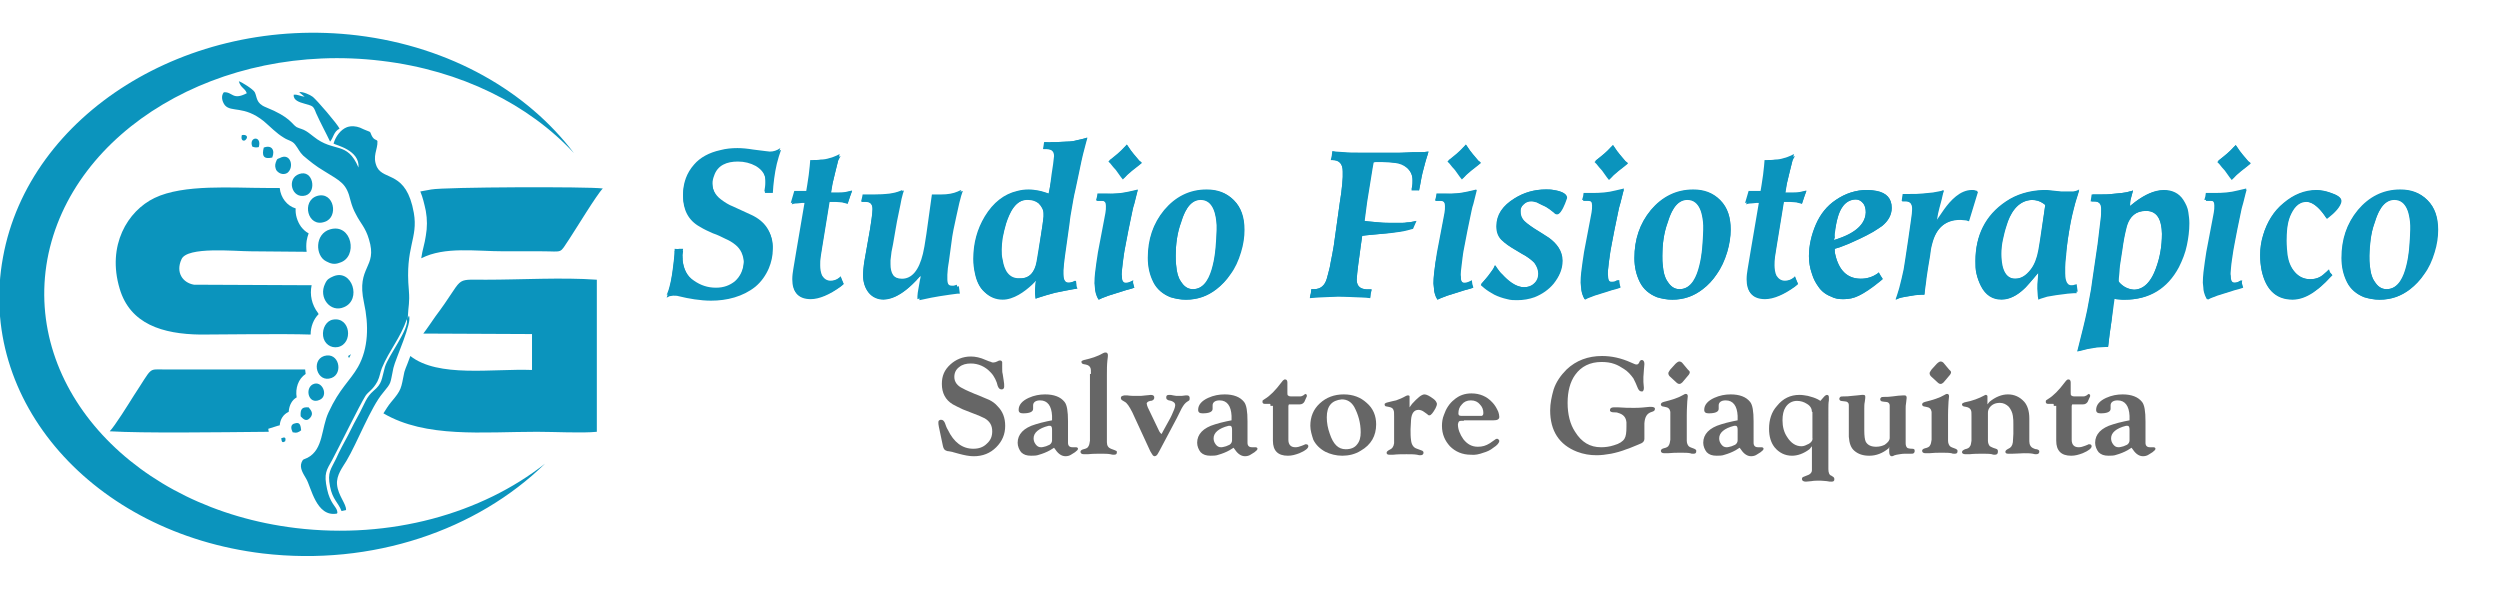 <?xml version="1.0" encoding="utf-8"?>
<!-- Generator: Adobe Illustrator 28.0.0, SVG Export Plug-In . SVG Version: 6.00 Build 0)  -->
<svg version="1.1" id="Livello_1" xmlns="http://www.w3.org/2000/svg" xmlns:xlink="http://www.w3.org/1999/xlink" x="0px" y="0px"
	 viewBox="0 0 501.4 118.1" style="enable-background:new 0 0 501.4 118.1;" xml:space="preserve">
<style type="text/css">
	.st0{fill:#666666;}
	.st1{fill-rule:evenodd;clip-rule:evenodd;fill:#0B94BD;}
	.st2{fill:#0B94BD;}
</style>
<g>
	<g>
		<g>
			<path class="st0" d="M188.3,85.6c-0.1-0.4-0.1-0.7-0.1-0.9c0-0.3,0.1-0.4,0.4-0.5l0.2,0c0.3,0,0.5,0.2,0.7,0.6
				c0.2,0.6,0.4,1.1,0.6,1.4c1.2,2.5,2.9,3.8,5.1,3.8c1.1,0,2-0.3,2.7-1c0.8-0.7,1.1-1.5,1.1-2.5c0-1.2-0.5-2-1.5-2.6
				c-0.6-0.3-1.3-0.6-2.1-0.9c-0.8-0.3-1.5-0.6-2.3-0.9c-0.8-0.4-1.5-0.7-2-1c-1.5-0.9-2.2-2.3-2.2-4.1c0-1.6,0.5-2.8,1.7-3.9
				c1.1-1,2.5-1.6,4.1-1.6c0.9,0,1.9,0.2,3,0.7c0.4,0.2,0.8,0.3,1.1,0.4c0.1,0.1,0.3,0.1,0.5,0.1c0.2,0,0.5-0.1,0.9-0.3
				c0.1-0.1,0.3-0.1,0.4-0.1c0.2,0,0.3,0.1,0.4,0.3l0,0.3l0,0.9c0,0.5,0,0.9,0.1,1.2l0.2,1.3c0.1,0.5,0.1,0.9,0.1,1.2
				c0,0.4-0.2,0.6-0.5,0.6c-0.4,0-0.6-0.2-0.8-0.7l-0.2-0.7c-0.1-0.2-0.2-0.5-0.3-0.7c-0.2-0.4-0.5-0.9-0.9-1.3
				c-1.1-1.2-2.5-1.8-4-1.8c-0.9,0-1.7,0.2-2.3,0.7c-0.7,0.5-1,1.2-1,2c0,1,0.6,1.8,1.7,2.3c0.7,0.4,1.5,0.7,2.4,1.1
				c1.1,0.4,2.1,0.9,2.9,1.2c0.6,0.3,1.2,0.7,1.7,1.3c1,1,1.5,2.3,1.5,3.9c0,1.7-0.6,3.1-1.8,4.3c-1.2,1.2-2.7,1.8-4.5,1.8
				c-0.9,0-1.9-0.2-3-0.5l-1.1-0.3c-0.2-0.1-0.5-0.1-0.9-0.2c-0.3,0-0.5-0.1-0.7-0.2c-0.2-0.1-0.4-0.4-0.5-0.9L188.3,85.6z"/>
		</g>
		<g>
			<path class="st0" d="M211,86.2c0-0.5-0.1-0.8-0.4-0.8l-0.3,0c-2,0.5-3,1.4-3,2.5c0,0.4,0.1,0.8,0.4,1.2c0.3,0.4,0.6,0.6,1.1,0.6
				c0.3,0,0.6-0.1,1-0.2c0.2-0.1,0.5-0.2,0.7-0.3c0.3-0.2,0.5-0.5,0.5-0.9V86.2z M211,83.4c-0.1-2-0.9-3.1-2.4-3.1
				c-0.9,0-1.4,0.4-1.4,1l0,0.7c0,0.6-0.7,0.9-2,0.9c-0.6,0-0.9-0.2-0.9-0.7c0-1,0.7-1.8,2-2.4c1.1-0.5,2.2-0.7,3.3-0.7
				c1.8,0,3.1,0.5,3.9,1.5c0.5,0.6,0.7,1.9,0.7,3.9V88c0,0.3,0,0.5,0,0.8c0,0.6,0.3,0.9,0.9,0.9h0.2h0.5c0.2,0,0.4,0.1,0.4,0.3
				c0,0.2-0.2,0.4-0.6,0.7l-0.8,0.5c-0.3,0.2-0.7,0.3-1.1,0.3c-0.7,0-1.4-0.4-2-1.3l-0.3-0.4l-0.8,0.5c-0.7,0.4-1.5,0.7-2.2,0.9
				c-0.5,0.2-1.1,0.2-1.6,0.2c-0.9,0-1.5-0.2-2-0.7c-0.4-0.5-0.7-1.2-0.7-1.9c0-1.7,1.2-3,3.6-3.7c0.6-0.2,1.4-0.4,2.3-0.6l1-0.2
				L211,83.4z"/>
		</g>
		<g>
			<path class="st0" d="M218.8,75c0-0.6,0-1-0.1-1.2c-0.1-0.3-0.4-0.6-1-0.7c-0.2,0-0.4-0.1-0.5-0.1c-0.2-0.1-0.3-0.2-0.3-0.4l0-0.1
				c0-0.1,0.2-0.2,0.5-0.3c1.4-0.3,2.7-0.7,3.9-1.4c0.2-0.1,0.3-0.1,0.5-0.1c0.2,0,0.4,0.2,0.4,0.5c0,0.1,0,0.5-0.1,1.1
				c-0.1,0.9-0.1,1.8-0.1,2.9v12.1l0,1.4c0,0.7,0.3,1.1,0.8,1.3l0.8,0.3c0.3,0.1,0.4,0.2,0.4,0.3v0.1c0,0.4-0.2,0.5-0.6,0.5
				c-0.2,0-0.4,0-0.7-0.1c-0.5-0.1-1.2-0.1-1.9-0.1c-0.8,0-1.7,0-2.6,0.1l-0.8,0c-0.5,0-0.7-0.2-0.7-0.5c0-0.2,0.2-0.4,0.6-0.5
				c0.5-0.1,0.9-0.3,1-0.6c0.2-0.3,0.2-0.6,0.3-1.1c0-0.4,0-0.8,0-1.3V75z"/>
		</g>
		<g>
			<path class="st0" d="M227.1,82.7c-0.6-1.2-1.1-1.9-1.5-2.1l-0.5-0.3c-0.2-0.1-0.3-0.3-0.3-0.5c0-0.3,0.2-0.4,0.7-0.5l0.6,0
				c0.6,0.1,1.3,0.1,2,0.1c0.6,0,1.1,0,1.7-0.1c0.4,0,0.7-0.1,1-0.1c0.5,0,0.7,0.2,0.7,0.5c0,0.3-0.1,0.4-0.2,0.5
				c-0.1,0.1-0.3,0.2-0.6,0.2c-0.5,0.1-0.8,0.4-0.7,0.6c0,0.2,0.1,0.4,0.2,0.7l2.3,4.8l0.2,0.3l0.2,0.2l0.1,0L233,87l0.2-0.4l1.1-2
				c0.6-1,0.9-1.8,1.2-2.5c0.1-0.3,0.2-0.6,0.2-0.8c0-0.5-0.3-0.7-0.8-0.9c-0.4-0.1-0.6-0.1-0.7-0.2c-0.2-0.1-0.3-0.2-0.3-0.5
				c0-0.4,0.2-0.5,0.6-0.5c0.2,0,0.5,0,0.8,0.1c0.4,0.1,0.7,0.1,1.1,0.1c0.5,0,0.9,0,1.4-0.1l0.3,0c0.3,0,0.5,0.2,0.5,0.5
				c0,0.2,0,0.4-0.1,0.5c0,0-0.1,0.1-0.3,0.2c-0.5,0.3-0.8,0.7-1.2,1.4l-1,2l-3.5,6.6c-0.2,0.3-0.3,0.6-0.5,0.8
				c-0.1,0.1-0.3,0.2-0.4,0.2c-0.2,0-0.3-0.1-0.4-0.2c-0.1-0.2-0.3-0.4-0.5-0.8L227.1,82.7z"/>
		</g>
		<g>
			<path class="st0" d="M247.1,86.2c0-0.5-0.1-0.8-0.4-0.8l-0.3,0c-2,0.5-3,1.4-3,2.5c0,0.4,0.1,0.8,0.4,1.2
				c0.3,0.4,0.6,0.6,1.1,0.6c0.3,0,0.6-0.1,1-0.2c0.2-0.1,0.5-0.2,0.7-0.3c0.3-0.2,0.5-0.5,0.5-0.9V86.2z M247,83.4
				c-0.1-2-0.9-3.1-2.4-3.1c-0.9,0-1.4,0.4-1.4,1l0,0.7c0,0.6-0.7,0.9-2,0.9c-0.6,0-0.9-0.2-0.9-0.7c0-1,0.7-1.8,2-2.4
				c1.1-0.5,2.2-0.7,3.3-0.7c1.8,0,3.1,0.5,3.9,1.5c0.5,0.6,0.7,1.9,0.7,3.9V88c0,0.3,0,0.5,0,0.8c0,0.6,0.3,0.9,0.9,0.9h0.2h0.5
				c0.2,0,0.4,0.1,0.4,0.3c0,0.2-0.2,0.4-0.6,0.7l-0.8,0.5c-0.3,0.2-0.7,0.3-1.1,0.3c-0.7,0-1.4-0.4-2-1.3l-0.3-0.4l-0.8,0.5
				c-0.7,0.4-1.5,0.7-2.2,0.9c-0.5,0.2-1.1,0.2-1.6,0.2c-0.9,0-1.5-0.2-2-0.7c-0.4-0.5-0.7-1.2-0.7-1.9c0-1.7,1.2-3,3.6-3.7
				c0.6-0.2,1.4-0.4,2.3-0.6l1-0.2L247,83.4z"/>
		</g>
		<g>
			<path class="st0" d="M254.8,81.4l0-0.3l-0.1-0.1l-0.1,0h-0.9c-0.3,0-0.5-0.1-0.5-0.4c0-0.2,0-0.3,0.2-0.4l0.3-0.2
				c1-0.6,2.1-1.7,3.3-3.3c0.2-0.3,0.4-0.5,0.6-0.6l0.2,0c0.2,0,0.4,0.2,0.4,0.6v2c0,0.3,0,0.5,0.1,0.6c0.1,0.1,0.3,0.2,0.6,0.2h1.1
				l0.8,0c0.2,0,0.4-0.1,0.6-0.2c0.2-0.2,0.3-0.2,0.4-0.3l0.2,0.1c0.1,0.1,0.1,0.1,0.1,0.2c0,0.1,0,0.3-0.1,0.4l-0.4,0.9
				c-0.2,0.3-0.5,0.5-0.9,0.5h-1.8c-0.1,0-0.2,0-0.3,0l-0.1,0l-0.1,0.3v5.9c0,0.4,0,0.7,0,0.9c0,1,0.5,1.5,1.4,1.5
				c0.4,0,0.8-0.1,1.3-0.3l0.5-0.2c0.1-0.1,0.2-0.1,0.3-0.1c0.3,0,0.5,0.1,0.5,0.4c0,0.4-0.6,0.9-1.8,1.4c-0.8,0.3-1.5,0.5-2.3,0.5
				c-2,0-3-1-3-3c0-0.3,0-0.7,0-1.1V81.4z"/>
		</g>
		<g>
			<path class="st0" d="M266.1,83.7c0,1.1,0.2,2.2,0.6,3.3c0.7,2.1,1.7,3.1,3.2,3.1c1,0,1.8-0.3,2.3-1c0.5-0.6,0.7-1.4,0.7-2.4
				c0-1.9-0.5-3.6-1.3-5.1c-0.6-1-1.4-1.5-2.5-1.5C267.1,80.3,266.1,81.4,266.1,83.7 M262.8,85.4c0-1.8,0.6-3.3,1.9-4.5
				c1.3-1.2,2.9-1.8,4.8-1.8c1.9,0,3.4,0.6,4.6,1.7c1.3,1.1,1.9,2.6,1.9,4.3c0,2.3-1,4.1-3.1,5.3c-1.1,0.7-2.4,1-3.7,1
				c-1.2,0-2.4-0.3-3.4-0.8c-1.1-0.6-1.9-1.4-2.4-2.4C263.1,87.3,262.8,86.3,262.8,85.4z"/>
		</g>
		<g>
			<path class="st0" d="M283.2,81c1.1-1.2,1.9-1.9,2.5-1.9c0.4,0,1,0.3,1.8,0.9c0.4,0.3,0.6,0.6,0.7,1c0,0.2-0.1,0.5-0.3,0.9
				c-0.5,0.9-0.9,1.4-1.2,1.4c-0.1,0-0.3,0-0.4-0.2l-0.7-0.5c-0.4-0.3-0.8-0.4-1.1-0.4c-0.9,0-1.4,0.7-1.5,2c0,0.6-0.1,1.3-0.1,1.9
				c0,0.8,0,1.5,0.1,2.2c0.1,0.9,0.5,1.5,1.2,1.7l0.8,0.3c0.4,0.1,0.5,0.3,0.5,0.5c0,0.3-0.2,0.5-0.6,0.5c-0.2,0-0.4,0-0.7-0.1
				c-0.6-0.1-1.3-0.1-2.1-0.1c-0.9,0-1.8,0-2.7,0.1l-0.7,0c-0.4,0-0.6-0.1-0.6-0.4c0-0.2,0.2-0.4,0.6-0.6c0.5-0.2,0.8-0.6,0.9-1.3
				c0-0.4,0-0.9,0-1.7v-3.7c0-0.6,0-1-0.1-1.2c-0.1-0.4-0.4-0.6-1-0.7l-0.5-0.1c-0.2,0-0.3-0.2-0.3-0.4l0-0.1
				c0.1-0.1,0.2-0.2,0.6-0.3c0.7-0.2,1.3-0.3,1.7-0.4c0.6-0.2,1.3-0.5,2-0.9c0.2-0.1,0.3-0.1,0.4-0.1c0.2,0,0.3,0.1,0.3,0.2v0.3v1.9
				L283.2,81z"/>
		</g>
		<g>
			<path class="st0" d="M296.5,83.4c0.3,0,0.6,0,0.7,0c0.2-0.1,0.3-0.2,0.3-0.6c0-0.6-0.2-1.2-0.7-1.7c-0.4-0.5-1-0.8-1.8-0.8
				c-0.8,0-1.4,0.3-1.8,0.8c-0.5,0.5-0.7,1.1-0.7,1.8c0,0.3,0.1,0.5,0.5,0.5h0.4H296.5z M293.6,84.4H293c-0.4,0-0.5,0.2-0.6,0.7
				c0,1,0.4,2,1.1,3c0.8,1,1.7,1.5,2.9,1.5c0.9,0,1.6-0.2,2.4-0.7l1-0.7c0.1-0.1,0.3-0.2,0.4-0.2c0.1,0,0.2,0,0.3,0.1
				c0.1,0.1,0.2,0.2,0.2,0.3c0,0.4-0.4,0.9-1.2,1.4c-0.6,0.5-1.3,0.8-2,1c-0.8,0.3-1.7,0.5-2.5,0.4c-1.7,0-3.1-0.6-4.2-1.7
				c-1-1.1-1.6-2.4-1.6-4.1c0-0.7,0.1-1.5,0.4-2.2c0.4-1.2,1.1-2.3,2-3c1-0.9,2.2-1.3,3.5-1.3c1.7,0,3.1,0.6,4.2,1.8
				c0.5,0.5,0.9,1.2,1.2,1.9c0.1,0.3,0.2,0.7,0.2,1c0,0.5-0.4,0.7-1.2,0.7H293.6z"/>
		</g>
		<g>
			<path class="st0" d="M310.9,82.3c0-1.4,0.3-2.8,0.7-4.2c0.5-1.5,1.4-2.8,2.6-4c1.9-1.8,4.3-2.7,7.1-2.7c1.9,0,3.8,0.4,5.8,1.3
				l0.7,0.3c0.2,0.1,0.3,0.1,0.5,0.1c0.1,0,0.3-0.1,0.4-0.3l0.2-0.4c0.1-0.1,0.2-0.2,0.4-0.2c0.3,0,0.5,0.3,0.5,0.8l-0.1,1.2
				c0,0.5-0.1,1-0.1,1.4c0,0.4,0,0.7,0,1l0.1,1.2c0,0.5-0.2,0.8-0.5,0.7c-0.3,0-0.5-0.2-0.7-0.6c-0.3-0.8-0.6-1.4-0.9-2
				c-0.5-0.7-1.1-1.4-1.9-1.9c-0.6-0.4-1.3-0.8-1.9-1c-0.8-0.3-1.7-0.4-2.6-0.4c-2.3,0-4.1,0.9-5.3,2.6c-1,1.4-1.5,3.3-1.5,5.6
				c0,2.3,0.5,4.3,1.5,5.8c1.3,2.1,3,3.1,5.2,3.1c0.8,0,1.7-0.1,2.6-0.4c1.1-0.3,1.8-0.8,2.1-1.3c0.3-0.5,0.4-1.2,0.4-2.4l0-0.9
				c-0.1-1-0.6-1.6-1.7-1.9c-0.2-0.1-0.5-0.1-0.8-0.1c-0.4,0-0.7-0.1-0.8-0.3l0-0.2c0-0.3,0.3-0.5,0.7-0.5l1,0
				c1.2,0.1,2.2,0.1,3.2,0.1c1.1,0,2.1-0.1,3-0.2c0.1,0,0.2,0,0.4,0c0.5,0,0.8,0.2,0.7,0.5c0,0.2-0.2,0.4-0.6,0.5
				c-1,0.3-1.4,1-1.5,2.3v1V88c0,0.4-0.2,0.7-0.6,0.9l-0.7,0.3c-0.8,0.3-1.6,0.7-2.3,0.9c-1,0.4-2.1,0.7-3.1,0.9
				c-1.1,0.2-2,0.3-2.9,0.3c-1.3,0-2.6-0.2-3.9-0.7C312.7,89.2,310.9,86.4,310.9,82.3"/>
		</g>
		<g>
			<path class="st0" d="M334.9,75.5c-0.2-0.2-0.3-0.4-0.3-0.7c0-0.1,0.1-0.2,0.2-0.4l0.2-0.3l1-1.1c0.3-0.3,0.6-0.5,0.8-0.5
				c0.2,0,0.5,0.1,0.7,0.4l1,1.2l0.3,0.3c0.1,0.1,0.1,0.2,0.1,0.3c0,0.1-0.1,0.4-0.4,0.7l-1.1,1.3c-0.2,0.2-0.4,0.3-0.6,0.3
				c-0.2,0-0.4-0.1-0.7-0.4L334.9,75.5z M335,83.5l0-0.9c-0.1-0.6-0.4-0.9-1.1-1l-0.5-0.1c-0.2-0.1-0.3-0.2-0.3-0.4
				c0-0.2,0.2-0.4,0.6-0.5c1.6-0.4,2.9-0.8,3.9-1.4c0.2-0.1,0.3-0.2,0.5-0.2c0.3,0,0.4,0.2,0.4,0.5l-0.1,1c0,0.4-0.1,1.3-0.1,2.8
				v3.7c0,0.5,0,1,0,1.4c0,0.5,0.2,0.9,0.4,1.1c0.2,0.2,0.6,0.3,1.1,0.5c0.2,0.1,0.4,0.2,0.4,0.4v0.1c0,0.4-0.2,0.5-0.6,0.5
				c-0.2,0-0.4,0-0.6-0.1c-0.5-0.1-1.1-0.1-1.9-0.1c-0.9,0-1.7,0-2.6,0.1l-0.7,0c-0.5,0-0.7-0.2-0.7-0.5c0-0.2,0.2-0.4,0.6-0.5
				c0.5-0.1,0.9-0.3,1-0.6c0.2-0.3,0.2-0.6,0.3-1.1c0-0.5,0-0.9,0-1.3V83.5z"/>
		</g>
		<g>
			<path class="st0" d="M348.5,86.2c0-0.5-0.1-0.8-0.4-0.8l-0.3,0c-2,0.5-3,1.4-3,2.5c0,0.4,0.1,0.8,0.4,1.2
				c0.3,0.4,0.6,0.6,1.1,0.6c0.3,0,0.6-0.1,1-0.2c0.2-0.1,0.5-0.2,0.7-0.3c0.3-0.2,0.5-0.5,0.5-0.9V86.2z M348.5,83.4
				c-0.1-2-0.9-3.1-2.4-3.1c-0.9,0-1.4,0.4-1.4,1l0,0.7c0,0.6-0.7,0.9-2,0.9c-0.6,0-0.9-0.2-0.9-0.7c0-1,0.7-1.8,2-2.4
				c1.1-0.5,2.2-0.7,3.3-0.7c1.8,0,3.1,0.5,3.9,1.5c0.5,0.6,0.7,1.9,0.7,3.9V88c0,0.3,0,0.5,0,0.8c0,0.6,0.3,0.9,0.9,0.9h0.2h0.5
				c0.2,0,0.4,0.1,0.4,0.3c0,0.2-0.2,0.4-0.6,0.7l-0.8,0.5c-0.3,0.2-0.7,0.3-1.1,0.3c-0.7,0-1.4-0.4-2-1.3l-0.3-0.4l-0.8,0.5
				c-0.7,0.4-1.5,0.7-2.2,0.9c-0.5,0.2-1.1,0.2-1.6,0.2c-0.9,0-1.5-0.2-2-0.7c-0.4-0.5-0.7-1.2-0.7-1.9c0-1.7,1.2-3,3.6-3.7
				c0.6-0.2,1.4-0.4,2.3-0.6l1-0.2L348.5,83.4z"/>
		</g>
		<g>
			<path class="st0" d="M363.4,82.6c0-0.6-0.3-1.2-1-1.6c-0.6-0.4-1.3-0.6-2-0.6c-1,0-1.8,0.5-2.3,1.3c-0.4,0.6-0.6,1.5-0.6,2.6
				c0,1.3,0.3,2.4,0.9,3.3c0.8,1.3,1.8,1.9,2.9,1.9c0.5,0,0.9-0.2,1.5-0.5c0.5-0.3,0.8-0.7,0.7-1.2V82.6z M362.9,90.1
				c-1.2,0.9-2.4,1.3-3.5,1.3c-1.4,0-2.6-0.6-3.5-1.7c-0.7-0.9-1.1-2.1-1.1-3.7c0-1.8,0.5-3.4,1.6-4.6c1.2-1.5,2.7-2.2,4.5-2.2
				c0.6,0,1.1,0.1,1.7,0.2c0.8,0.2,1.4,0.4,2,0.7l0.5,0.3l0.7-0.8l0.2-0.2c0.1-0.1,0.3-0.2,0.4-0.2c0.3,0,0.4,0.2,0.4,0.5
				c0,0.2,0,0.4,0,0.6c-0.1,0.5-0.1,1.1-0.1,1.7V93v1.1c0,0.7,0.2,1.2,0.6,1.3l0.3,0.2c0.2,0.1,0.3,0.3,0.3,0.5
				c0,0.4-0.2,0.5-0.6,0.5c-0.2,0-0.5,0-0.9-0.1c-0.3,0-0.8-0.1-1.3-0.1c-0.7,0-1.3,0-1.8,0.1l-1.1,0.1c-0.5,0-0.8-0.2-0.8-0.5
				c0-0.3,0.1-0.4,0.4-0.5l0.5-0.2c0.7-0.2,1.1-0.6,1.1-1.1l0-0.9v-3.9L362.9,90.1z"/>
		</g>
		<g>
			<path class="st0" d="M378.8,89.9c-1.2,1-2.5,1.5-3.9,1.5c-1.2,0-2.2-0.3-3-1c-0.7-0.6-1-1.5-1.1-2.8c0-0.3,0-0.9,0-1.7v-4.1
				c0-0.2,0-0.4,0-0.6c0-0.4-0.3-0.7-0.8-0.7c-0.3,0-0.6-0.1-0.8-0.1c-0.2-0.1-0.3-0.2-0.3-0.4c0-0.1,0-0.2,0.1-0.3
				c0.1-0.2,0.4-0.2,0.8-0.2c0.4,0,1,0,1.6-0.1c0.8-0.1,1.4-0.1,2-0.2c0.1,0,0.2,0,0.3,0c0.3,0,0.4,0.1,0.4,0.4c0,0.1,0,0.4-0.1,1
				c-0.1,0.4-0.1,0.9-0.1,1.3v4.4c0,1.1,0.1,1.9,0.3,2.3c0.4,0.7,1.1,1,2.1,1c0.7,0,1.3-0.2,1.7-0.4c0.7-0.5,1-0.9,1-1.4v-1.2v-4.7
				c0-0.2,0-0.4,0-0.6c0-0.4-0.3-0.7-0.8-0.7c-0.4,0-0.6-0.1-0.8-0.1c-0.2-0.1-0.3-0.2-0.3-0.4c0-0.1,0-0.2,0.1-0.3
				c0.1-0.2,0.4-0.2,0.8-0.2c0.4,0,1,0,1.6-0.1c0.8-0.1,1.5-0.2,2.1-0.2c0.1,0,0.2,0,0.3,0c0.3,0,0.4,0.2,0.4,0.5l-0.1,0.9
				c-0.1,0.5-0.1,0.9-0.1,1.3V88l0,0.9c0,0.4,0.1,0.7,0.3,0.9c0.1,0.1,0.5,0.2,1,0.2c0.3,0,0.5,0.1,0.5,0.3l0,0.2
				c0,0.1,0,0.2-0.1,0.3l-0.1,0.1c-0.1,0.1-0.3,0.1-0.6,0.1h-1.2c-0.5,0-1,0.1-1.6,0.2c-0.3,0.1-0.5,0.1-0.6,0.2
				c-0.2,0.1-0.3,0.1-0.4,0.1c-0.3,0-0.5-0.3-0.5-0.9v-1L378.8,89.9z"/>
		</g>
		<g>
			<path class="st0" d="M387.3,75.5c-0.2-0.2-0.3-0.4-0.3-0.7c0-0.1,0.1-0.2,0.2-0.4l0.2-0.3l1-1.1c0.3-0.3,0.6-0.5,0.8-0.5
				c0.2,0,0.5,0.1,0.7,0.4l1,1.2l0.3,0.3c0.1,0.1,0.1,0.2,0.1,0.3c0,0.1-0.1,0.4-0.4,0.7l-1.1,1.3c-0.2,0.2-0.4,0.3-0.6,0.3
				c-0.2,0-0.4-0.1-0.7-0.4L387.3,75.5z M387.4,83.5l0-0.9c-0.1-0.6-0.4-0.9-1.1-1l-0.5-0.1c-0.2-0.1-0.3-0.2-0.3-0.4
				c0-0.2,0.2-0.4,0.6-0.5c1.6-0.4,2.9-0.8,3.9-1.4c0.2-0.1,0.3-0.2,0.5-0.2c0.3,0,0.4,0.2,0.4,0.5l-0.1,1c0,0.4-0.1,1.3-0.1,2.8
				v3.7c0,0.5,0,1,0,1.4c0,0.5,0.2,0.9,0.4,1.1c0.2,0.2,0.6,0.3,1.1,0.5c0.2,0.1,0.4,0.2,0.4,0.4v0.1c0,0.4-0.2,0.5-0.6,0.5
				c-0.2,0-0.4,0-0.6-0.1c-0.5-0.1-1.1-0.1-1.9-0.1c-0.9,0-1.7,0-2.6,0.1l-0.7,0c-0.5,0-0.7-0.2-0.7-0.5c0-0.2,0.2-0.4,0.6-0.5
				c0.5-0.1,0.9-0.3,1-0.6c0.2-0.3,0.2-0.6,0.3-1.1c0-0.5,0-0.9,0-1.3V83.5z"/>
		</g>
		<g>
			<path class="st0" d="M399,80.6c1.2-1,2.5-1.5,3.7-1.5c1.3,0,2.4,0.5,3.3,1.5c0.6,0.7,1,1.8,1,3.3c0,0.5,0,0.9,0,1.3v2v1.3
				c0,0.7,0.3,1.2,0.8,1.4c0.2,0.1,0.4,0.2,0.7,0.2c0.3,0.1,0.5,0.2,0.5,0.4v0.1c0,0.3-0.2,0.5-0.6,0.5c-0.2,0-0.4,0-0.7-0.1
				c-0.5-0.1-1.1-0.1-1.8-0.1c-0.6,0-1.4,0.1-2.3,0.1l-0.8,0c-0.4,0-0.6-0.1-0.6-0.4c0-0.2,0.2-0.4,0.6-0.6c0.5-0.2,0.8-0.6,0.9-1.3
				c0-0.5,0.1-1.1,0.1-1.7v-1.9c0-0.6,0-1.1-0.1-1.7c-0.1-0.7-0.4-1.3-0.8-1.8c-0.5-0.5-1.1-0.8-1.8-0.8c-0.9,0-1.6,0.3-2.1,1
				c-0.2,0.3-0.3,0.6-0.3,1V87l0,1.4c0,0.5,0.2,0.9,0.4,1.1c0.2,0.1,0.5,0.3,1.2,0.5c0.2,0.1,0.3,0.1,0.3,0.2
				c0.1,0.1,0.1,0.2,0.1,0.4c0,0.4-0.2,0.6-0.6,0.6c-0.2,0-0.4,0-0.6-0.1c-0.5-0.1-1.1-0.1-1.9-0.1c-0.8,0-1.7,0-2.6,0.1l-0.8,0
				c-0.5,0-0.7-0.2-0.7-0.4c0-0.3,0.2-0.4,0.6-0.6c0.5-0.1,0.9-0.3,1-0.6c0.2-0.2,0.2-0.6,0.3-1.1c0-0.3,0-0.8,0-1.3v-3.6
				c0-0.6,0-1-0.1-1.2c-0.1-0.3-0.4-0.6-1-0.7c-0.2,0-0.4-0.1-0.5-0.1c-0.2-0.1-0.3-0.2-0.3-0.4l0-0.1c0.1-0.1,0.2-0.2,0.5-0.3
				c1.6-0.3,2.9-0.8,4-1.4c0.1-0.1,0.2-0.1,0.3-0.1c0.1,0,0.1,0,0.2,0.1l0.1,0.1c0,0.1,0,0.3,0,0.6v1.1L399,80.6z"/>
		</g>
		<g>
			<path class="st0" d="M411.9,81.4l0-0.3l-0.1-0.1l-0.1,0h-0.9c-0.3,0-0.5-0.1-0.5-0.4c0-0.2,0-0.3,0.2-0.4l0.3-0.2
				c1-0.6,2.1-1.7,3.3-3.3c0.2-0.3,0.4-0.5,0.6-0.6l0.2,0c0.2,0,0.4,0.2,0.4,0.6v2c0,0.3,0,0.5,0.1,0.6c0.1,0.1,0.3,0.2,0.6,0.2h1.1
				l0.8,0c0.2,0,0.4-0.1,0.6-0.2c0.2-0.2,0.3-0.2,0.4-0.3l0.2,0.1c0.1,0.1,0.1,0.1,0.1,0.2c0,0.1,0,0.3-0.1,0.4l-0.4,0.9
				c-0.2,0.3-0.5,0.5-0.9,0.5h-1.8c-0.1,0-0.2,0-0.3,0l-0.1,0l-0.1,0.3v5.9c0,0.4,0,0.7,0,0.9c0,1,0.5,1.5,1.4,1.5
				c0.4,0,0.8-0.1,1.3-0.3l0.5-0.2c0.1-0.1,0.2-0.1,0.3-0.1c0.3,0,0.5,0.1,0.5,0.4c0,0.4-0.6,0.9-1.8,1.4c-0.8,0.3-1.5,0.5-2.3,0.5
				c-2,0-3-1-3-3c0-0.3,0-0.7,0-1.1V81.4z"/>
		</g>
		<g>
			<path class="st0" d="M427.1,86.2c0-0.5-0.1-0.8-0.4-0.8l-0.3,0c-2,0.5-3,1.4-3,2.5c0,0.4,0.1,0.8,0.4,1.2
				c0.3,0.4,0.6,0.6,1.1,0.6c0.3,0,0.6-0.1,1-0.2c0.2-0.1,0.5-0.2,0.7-0.3c0.3-0.2,0.5-0.5,0.5-0.9V86.2z M427.1,83.4
				c-0.1-2-0.9-3.1-2.4-3.1c-0.9,0-1.4,0.4-1.4,1l0,0.7c0,0.6-0.7,0.9-2,0.9c-0.6,0-0.9-0.2-0.9-0.7c0-1,0.7-1.8,2-2.4
				c1.1-0.5,2.2-0.7,3.3-0.7c1.8,0,3.1,0.5,3.9,1.5c0.5,0.6,0.7,1.9,0.7,3.9V88c0,0.3,0,0.5,0,0.8c0,0.6,0.3,0.9,0.9,0.9h0.2h0.5
				c0.2,0,0.4,0.1,0.4,0.3c0,0.2-0.2,0.4-0.6,0.7l-0.8,0.5c-0.3,0.2-0.7,0.3-1.1,0.3c-0.7,0-1.4-0.4-2-1.3l-0.3-0.4l-0.8,0.5
				c-0.7,0.4-1.5,0.7-2.2,0.9c-0.5,0.2-1.1,0.2-1.6,0.2c-0.9,0-1.5-0.2-2-0.7c-0.4-0.5-0.7-1.2-0.7-1.9c0-1.7,1.2-3,3.6-3.7
				c0.6-0.2,1.4-0.4,2.3-0.6l1-0.2L427.1,83.4z"/>
		</g>
		<g>
			<path class="st1" d="M475.2,51.3c0,0.7,0,1.3,0.1,2c0.1,1.1,0.3,2.2,0.9,3.1c0.6,0.9,1.3,1.6,2.4,1.6c2.5,0,3.5-2.7,4-4.7
				c0.6-2.3,0.7-4.8,0.8-7.2v-0.9c-0.1-2-0.6-5.1-3.2-5.1c-2.3,0-3.4,2.7-4,4.6C475.5,46.8,475.3,49.1,475.2,51.3 M424.9,56.4
				l0.2,0.3c0.8,0.8,1.7,1.3,2.9,1.4c2.4-0.1,3.7-2.3,4.4-4.3c0.8-2.2,1.2-4.5,1.2-6.9c0-2.2-0.6-4.6-3.2-4.6c-2,0-3.2,1.1-3.8,3
				c-0.4,1.5-0.7,3-0.9,4.6l-0.4,2.6c-0.1,0.6-0.2,1.2-0.2,1.8c0,0.4-0.1,0.8-0.1,1.1L424.9,56.4z M410.2,41.1l-0.4-0.3
				c-0.7-0.5-1.5-0.7-2.3-0.7c-2.9,0.1-4.4,2.8-5.1,5.3c-0.3,0.9-0.5,1.8-0.7,2.7c-0.2,0.9-0.3,1.9-0.3,2.8c0,1.8,0.3,5,2.8,5
				c1.4,0,2.4-0.8,3.2-1.9c0.8-1.1,1.3-2.5,1.5-3.8l0.3-1.8L410.2,41.1z M367.8,48.1l0.5-0.1c2.5-0.8,5.8-2.3,5.9-5.4
				c0-0.6-0.1-1.3-0.5-1.8c-0.4-0.5-0.9-0.8-1.5-0.8c-2.2,0.1-3.2,2-3.7,3.9c-0.2,0.7-0.3,1.5-0.5,2.2c-0.1,0.5-0.1,1-0.1,1.5
				L367.8,48.1z M333.4,51.3c0,0.7,0,1.3,0.1,2c0.1,1.1,0.3,2.2,0.9,3.1c0.6,0.9,1.3,1.6,2.4,1.6c2.5,0,3.5-2.7,4-4.7
				c0.6-2.3,0.7-4.8,0.8-7.2v-0.9c-0.1-2-0.6-5.1-3.2-5.1c-2.3,0-3.4,2.7-4,4.6C333.7,46.8,333.4,49.1,333.4,51.3z M235.8,51.3
				c0,0.7,0,1.3,0.1,2c0.1,1.1,0.3,2.2,0.9,3.1c0.6,0.9,1.3,1.6,2.4,1.6c2.5,0,3.5-2.7,4-4.7c0.6-2.3,0.7-4.8,0.8-7.2v-0.9
				c-0.1-2-0.6-5.1-3.2-5.1c-2.3,0-3.4,2.7-4,4.6C236.1,46.8,235.8,49.1,235.8,51.3z M209.1,45l0.2-1.6c0-0.2,0-0.4,0-0.6
				c0-0.8-0.4-1.5-1-2.1c-0.6-0.5-1.3-0.7-2-0.7c-2.6-0.1-3.8,2.7-4.5,4.8c-0.3,1-0.5,1.9-0.7,2.9c-0.1,0.8-0.2,1.6-0.2,2.3
				c0,0.7,0,1.4,0.2,2.1c0.3,2,1.2,3.8,3.4,3.7c2.2,0.1,3.1-1.5,3.5-3.4l0.3-1.8L209.1,45z M469.6,51.7c0-3.6,1-6.8,3.3-9.6
				c2.2-2.6,5-4.1,8.5-4.1c2.1,0,3.9,0.6,5.4,2.1c1.6,1.6,2.1,3.7,2.1,5.9c0,1.5-0.3,3-0.7,4.5c-0.5,1.6-1.2,3.1-2.1,4.5
				c-0.8,1.2-1.7,2.2-2.8,3c-1.8,1.4-3.8,2.1-6.1,2.1c-1.1,0-2.1-0.2-3.1-0.5c-1.5-0.6-2.7-1.6-3.4-3
				C469.9,55,469.6,53.4,469.6,51.7z M467.3,54.6l0.5,0.6l-0.5,0.5c-0.4,0.4-0.8,0.9-1.3,1.3c-0.6,0.6-1.4,1.2-2.1,1.7
				c-1.2,0.8-2.6,1.4-4.1,1.4c-3.7,0-5.5-2.5-6.2-5.8c-0.2-1-0.3-2-0.3-3.1c0-1.4,0.2-2.7,0.6-4c0.7-2.5,2.1-4.7,4.1-6.4
				c1.9-1.6,4.1-2.6,6.7-2.6c0.9,0,1.9,0.2,2.7,0.5c0.7,0.2,2.2,0.7,2.2,1.6c0,1.1-1.6,2.6-2.4,3.2l-0.5,0.4l-0.4-0.6
				c-0.8-1.2-2.2-2.8-3.7-2.8c-1.8,0-2.7,1.5-3.3,2.9c-0.6,1.5-0.7,3.3-0.7,4.9c0,1,0.1,2,0.2,2.9c0.2,1.2,0.6,2.4,1.5,3.4
				c0.8,0.9,1.8,1.4,3.1,1.4c1,0,1.9-0.3,2.6-0.9l0.8-0.7l0.3-0.4L467.3,54.6z M445.2,32c1-0.8,2-1.6,2.8-2.5l0.4-0.4l0.3,0.5
				c0.3,0.5,0.7,1,1.1,1.5l1.1,1.3l0.5,0.4l-0.6,0.5l-1.4,1.1c-0.4,0.4-0.9,0.7-1.2,1.1l-0.6,0.6l-0.4-0.5l-1-1.4
				c-0.4-0.4-0.7-0.8-1.1-1.3l-0.4-0.4L445.2,32z M448.1,56.7c0.4,0,0.7-0.1,1-0.3l0.4-0.2l0,0c0,0.2,0.1,0.5,0.1,0.7
				c0.1,0.2,0.1,0.4,0.2,0.7l0,0l-0.6,0.2l-1.1,0.3l-1.9,0.6l-1.6,0.5l-1.3,0.5l-0.7,0.3l-0.3-0.6c-0.2-0.5-0.4-1.1-0.4-1.7l-0.1-1
				c0-1.4,0.2-2.8,0.4-4.2l0.3-2l1.2-6.3l0.3-1.6c0.1-0.5,0.1-0.9,0.1-1.4c0-0.6-0.2-1.1-0.9-1.1l-0.5,0l-0.6,0l0.2-0.7l0.1-0.7h0.5
				l1.3,0c1.5,0,3.1-0.1,4.6-0.5c0.4-0.1,0.9-0.2,1.3-0.3l0.4-0.1l-0.2,0.8l-0.5,2c-0.3,0.8-0.4,1.7-0.6,2.5l-0.6,2.9l-0.5,2.6
				c-0.2,1-0.4,2-0.5,3c-0.1,0.8-0.2,1.6-0.3,2.5c0,0.4-0.1,0.8,0,1.1C447.3,55.9,447.4,56.8,448.1,56.7z M427.2,41.3l1.2-0.9
				c1.6-1.2,3.6-2.3,5.6-2.3c1.6,0,3,0.6,3.9,2c0.5,0.8,0.9,1.6,1,2.5c0.1,0.7,0.2,1.4,0.2,2.2c0,1.5-0.2,3-0.5,4.4
				c-0.3,1.5-0.9,3-1.6,4.4c-2.3,4.3-5.9,6.5-10.8,6.5h-0.5c-0.4,0-0.8-0.1-1.2-0.1l-0.4-0.1l-0.6,4.4l-0.4,2.8l-0.2,1.7l-0.1,0.8
				l-0.6,0c-0.6,0-1.2,0.1-1.7,0.1l-1.8,0.3l-1.6,0.4l-0.5,0.1l0.3-1.2c0.6-2.4,1.2-4.7,1.7-7.1l0.5-2.7c0.2-1,0.4-2.1,0.5-3.1
				l1.1-7.5l0.3-2.5l0.3-2.5c0.1-0.6,0.1-1.3,0.1-2c0-1-0.4-1.5-1.4-1.5l-0.7,0l0.1-0.7l0.1-0.7l0.5,0c0.4,0,0.8,0,1.2,0
				c0.8,0,1.6,0,2.4-0.1l2-0.2c0.5-0.1,1.1-0.1,1.5-0.3c0.2,0,0.5-0.1,0.7-0.2l0,0l-0.5,1.9L427.2,41.3z M408.8,54.7l-1,1.2
				c-0.5,0.6-1,1.1-1.5,1.7c-1.3,1.3-2.9,2.4-4.8,2.4c-2,0-3.3-1-4.2-2.7c-0.4-0.8-0.7-1.6-0.9-2.5c-0.2-0.8-0.2-1.7-0.2-2.5
				c0-5,1.9-9.1,6.1-11.9c2.2-1.5,4.8-2.2,7.5-2.3c0.6,0,1.1,0,1.7,0.1l1.9,0.2l1.4,0l1,0c0.2,0,0.5-0.1,0.8-0.2L417,38l-0.3,1
				c-0.3,0.8-0.5,1.6-0.7,2.4c-0.3,1-0.5,2-0.7,3c-0.2,1.2-0.4,2.4-0.6,3.6c-0.1,1-0.3,2.1-0.3,3.1c-0.1,0.8-0.2,1.7-0.2,2.5
				c0,0.4,0,0.8,0,1.2c0,0.8,0.1,2.5,1.3,2.4c0.2,0,0.4,0,0.6-0.1l0.4-0.1l0.1,0.8l0.1,0.7l-0.5,0l-1.3,0.1
				c-1.4,0.1-2.8,0.3-4.1,0.6l-1.3,0.4l-0.5,0.2l-0.1-0.7c0-0.5-0.1-1-0.1-1.5c0-0.6,0-1.3,0.1-1.9L408.8,54.7z M388.3,44.3l0.5-0.7
				l1.1-1.6c1.3-1.8,3.2-3.9,5.6-3.9c0.2,0,0.5,0,0.7,0.1l0.4,0.1l-1.8,6l-0.5-0.1c-0.4,0-0.7-0.1-1.1-0.1c-3.3,0-5,1.9-5.8,4.9
				c-0.2,0.8-0.3,1.5-0.4,2.3l-0.4,2.4l-0.3,2c-0.1,0.7-0.2,1.5-0.3,2.3l-0.1,1.1h-0.6c-0.4,0-0.9,0.1-1.3,0.1
				c-0.6,0.1-1.2,0.2-1.8,0.3c-0.5,0.1-1.1,0.2-1.6,0.4l-0.4,0.2l0-0.1c0.1-0.3,0.2-0.6,0.3-0.9l0.4-1.3c0.2-0.7,0.3-1.3,0.5-2
				l0.4-1.8l0.3-1.9l0.6-4l0.3-2.1l0.3-2.1c0.1-0.7,0.2-1.4,0.2-2c0-1-0.4-1.6-1.4-1.6h-0.7l0.1-0.7l0.1-0.7l0.4,0
				c0.4,0,0.7,0,1.1,0c0.9,0,1.7,0,2.6-0.1l2-0.2c0.5-0.1,1.1-0.2,1.6-0.3l0.5-0.2l-0.2,0.6l-0.3,1.3l-0.4,1.5
				C388.6,42.4,388.4,43.4,388.3,44.3z M367.9,49.9l0.1,0.8c0.6,2.9,2,5.2,5.2,5.2c1.2,0,2.3-0.3,3.3-1l0.3-0.3l0.4,0.7l0.4,0.6
				l-0.6,0.5c-1.3,1-2.8,2.2-4.2,2.9c-1,0.5-2,0.7-3.1,0.7c-0.8,0-1.7-0.1-2.4-0.5c-1.1-0.4-2-1.1-2.6-2c-0.6-0.8-1-1.7-1.3-2.6
				c-0.4-1.1-0.6-2.3-0.6-3.5c0-2.2,0.5-4.4,1.4-6.4c0.9-2,2.2-3.7,4-4.9c1.9-1.3,4-2,6.3-2c0.6,0,1.3,0.1,1.9,0.2
				c1.9,0.4,3,1.5,3,3.4c0,1.5-0.8,2.7-1.9,3.6c-0.6,0.4-1.2,0.8-1.8,1.2c-0.9,0.5-1.8,1-2.7,1.4l-2.2,1l-1.8,0.7L367.9,49.9z
				 M358.1,38.6h1.3c0.5,0,1.1,0,1.6-0.1l0.9-0.2l0.4-0.1l-0.4,1.1l-0.5,1.5l-0.3-0.1l-0.8-0.2c-0.4-0.1-0.9-0.1-1.3-0.1h-1.2
				l-1.5,9.2l-0.3,1.9c-0.1,0.6-0.1,1.1-0.1,1.7c0,0.7,0.1,1.5,0.4,2.1c0.4,0.6,0.9,1,1.7,1c0.6,0,1.2-0.2,1.7-0.6l0.3-0.3l0.3,0.8
				l0.3,0.7l-0.6,0.5c-1.7,1.2-3.9,2.5-6.1,2.4c-2.5,0-3.6-1.3-3.6-3.8c0-0.7,0.1-1.4,0.2-2l0.3-1.8l0.3-1.8l1.7-10h-0.6l-1,0.1
				c-0.4,0-0.8,0.1-1.1,0.2l-0.1,0l0.7-2.4h2.4l0.2-1.2c0.1-0.7,0.2-1.4,0.3-2c0.1-0.6,0.1-1.2,0.2-1.8l0.1-1.2h0.6
				c0.5,0,1,0,1.5-0.1c0.6,0,1.2-0.1,1.8-0.3c0.5-0.1,0.9-0.3,1.4-0.5l0.6-0.3l-0.2,0.9l-0.6,2.4l-0.6,2.5L358.1,38.6z M327.8,51.7
				c0-3.6,1-6.8,3.3-9.6c2.2-2.6,5-4.1,8.5-4.1c2.1,0,3.9,0.6,5.4,2.1c1.6,1.6,2.1,3.7,2.1,5.9c0,1.5-0.3,3-0.7,4.5
				c-0.5,1.6-1.2,3.1-2.1,4.5c-0.8,1.2-1.7,2.2-2.8,3c-1.8,1.4-3.8,2.1-6.1,2.1c-1.1,0-2.1-0.2-3.1-0.5c-1.5-0.6-2.7-1.6-3.4-3
				C328.1,55,327.8,53.4,327.8,51.7z M320.3,32c1-0.8,2-1.6,2.8-2.5l0.4-0.4l0.3,0.5c0.3,0.5,0.7,1,1.1,1.5l1.1,1.3l0.5,0.4
				l-0.6,0.5l-1.4,1.1c-0.4,0.4-0.9,0.7-1.2,1.1l-0.6,0.6l-0.4-0.5l-1-1.4c-0.4-0.4-0.7-0.8-1.1-1.3l-0.4-0.4L320.3,32z M324.7,56.2
				c0,0.2,0.1,0.5,0.1,0.7c0.1,0.2,0.1,0.4,0.2,0.7l0,0l-0.6,0.2l-1.1,0.3l-1.9,0.6l-1.6,0.5l-1.3,0.5l-0.7,0.3l-0.3-0.6
				c-0.2-0.5-0.4-1.1-0.4-1.7l-0.1-1c0-1.4,0.2-2.8,0.4-4.2l0.3-2l1.2-6.3l0.3-1.6c0.1-0.5,0.1-0.9,0.1-1.4c0-0.6-0.2-1.1-0.9-1.1
				l-0.5,0l-0.6,0l0.2-0.7l0.1-0.7h0.5l1.3,0c1.5,0,3.1-0.1,4.6-0.5c0.4-0.1,0.9-0.2,1.3-0.3l0.4-0.1l-0.2,0.8l-0.5,2
				c-0.3,0.8-0.4,1.7-0.6,2.5l-0.6,2.9l-0.5,2.6c-0.2,1-0.4,2-0.5,3c-0.1,0.8-0.2,1.6-0.3,2.5c0,0.4-0.1,0.8,0,1.1
				c0,0.5,0,1.4,0.8,1.3c0.4,0,0.7-0.1,1-0.3L324.7,56.2L324.7,56.2z M297.3,56.7c0.8-0.9,1.5-1.8,2.2-2.8l0.4-0.7l0.4,0.6
				c0.3,0.4,0.6,0.9,1,1.2c1.1,1.2,2.7,2.6,4.4,2.6c0.8,0,1.4-0.2,2-0.7c0.6-0.5,0.9-1.2,0.9-2c0-0.8-0.3-1.5-0.8-2.2
				c-0.7-0.7-1.6-1.3-2.5-1.8l-1.5-0.9c-0.5-0.3-1-0.6-1.4-0.9c-0.4-0.3-0.8-0.6-1.2-1c-0.7-0.8-1-1.7-1-2.7c0-2.6,1.5-4.3,3.6-5.6
				c1.9-1.2,4-1.8,6.3-1.8c0.5,0,1,0,1.5,0.1c0.8,0.1,2.7,0.5,2.7,1.6l-0.1,0.3c-0.2,0.6-0.4,1.1-0.7,1.7c-0.2,0.4-0.7,1.3-1.2,1.3
				c-0.2,0-0.5-0.1-0.6-0.3l-0.9-0.7c-0.4-0.3-0.9-0.6-1.4-0.8c-0.4-0.2-0.8-0.4-1.2-0.6c-0.4-0.1-0.7-0.2-1.1-0.2
				c-0.6,0-1.1,0.2-1.5,0.6c-0.5,0.4-0.7,0.9-0.6,1.5c0,1,0.5,1.7,1.3,2.3c0.4,0.3,0.9,0.7,1.4,1l1.6,1l1.4,0.9
				c1.5,1.1,2.7,2.6,2.7,4.6c0,1.7-0.7,3.2-1.8,4.6c-1,1.2-2.3,2.1-3.8,2.7c-1.1,0.4-2.3,0.6-3.5,0.6c-0.7,0-1.3,0-2-0.2
				c-0.9-0.2-1.8-0.5-2.6-0.9c-0.7-0.4-1.4-0.8-2-1.3l-0.7-0.6L297.3,56.7z M290.7,32c1-0.8,2-1.6,2.8-2.5L294,29l0.3,0.5
				c0.3,0.5,0.7,1,1.1,1.5l1.1,1.3l0.5,0.4l-0.6,0.5l-1.4,1.1c-0.4,0.4-0.9,0.7-1.2,1.1l-0.6,0.6l-0.4-0.5l-1-1.4
				c-0.4-0.4-0.7-0.8-1.1-1.3l-0.4-0.4L290.7,32z M294.5,38.5c0.4-0.1,0.9-0.2,1.3-0.3l0.4-0.1l-0.2,0.8l-0.5,2
				c-0.3,0.8-0.4,1.7-0.6,2.5l-0.6,2.9l-0.5,2.6c-0.2,1-0.4,2-0.5,3c-0.1,0.8-0.2,1.6-0.3,2.5c0,0.4-0.1,0.8,0,1.1
				c0,0.5,0,1.4,0.8,1.3c0.4,0,0.7-0.1,1-0.3l0.4-0.2l0,0c0,0.2,0.1,0.5,0.1,0.7c0.1,0.2,0.1,0.4,0.2,0.7l0,0l-0.6,0.2l-1.1,0.3
				l-1.9,0.6l-1.6,0.5l-1.3,0.5l-0.7,0.3l-0.3-0.6c-0.2-0.5-0.4-1.1-0.4-1.7l-0.1-1c0-1.4,0.2-2.8,0.4-4.2l0.3-2l1.2-6.3l0.3-1.6
				c0.1-0.5,0.1-0.9,0.1-1.4c0-0.6-0.2-1.1-0.9-1.1l-0.5,0l-0.6,0l0.2-0.7l0.1-0.7h0.5l1.3,0C291.4,38.9,293,38.8,294.5,38.5z
				 M275.5,32.6l-0.2,1.1l-0.5,3.1l-0.6,3.7l-0.5,3.8l0.7,0.1c0.7,0.1,1.5,0.1,2.2,0.2c0.9,0.1,1.9,0.1,2.8,0.1l1.5,0
				c0.5,0,0.9,0,1.4-0.1c0.5,0,0.9-0.1,1.4-0.2l0.4-0.1l-0.4,0.9c-0.1,0.2-0.2,0.5-0.3,0.7l0,0L283,46c-1,0.3-2,0.5-3,0.6
				c-1.3,0.2-2.6,0.3-4,0.4l-2.1,0.2l-0.7,0.1l-0.3,2.1l-0.2,1.5l-0.3,2.2l-0.2,1.7l-0.1,1.3c0,1.6,1.1,2,2.5,1.9h0.5l0,0
				c-0.1,0.2-0.1,0.5-0.2,0.8l-0.1,0.9l-0.8-0.1l-2.5-0.1c-1.1,0-2.2-0.1-3.2-0.1l-2.4,0.1c-0.7,0-1.4,0.1-2.1,0.1l-1.1,0.1l0,0
				c0.1-0.3,0.1-0.6,0.2-0.9L263,58h0.5c1.4,0,2.2-0.8,2.6-2.1c0.2-0.7,0.4-1.5,0.6-2.3c0.2-0.9,0.3-1.7,0.5-2.6l0.3-1.7l1.2-8.6
				l0.3-2l0.2-1.8l0.1-1.4c0-0.4,0-0.7,0-1.1c0-1.4-0.6-2.3-2.1-2.3h-0.3l0.2-0.9c0-0.3,0.1-0.6,0.1-0.9l0,0l0.7,0.1l1.5,0.1
				c1,0.1,2.1,0.1,3.1,0.1h1.9l3.6,0l2.7,0l2.6-0.1c0.5,0,1,0,1.6,0c0.2,0,0.5,0,0.7,0l0.9-0.1l-0.2,0.7c-0.3,0.9-0.6,1.9-0.8,2.8
				c-0.3,1.1-0.5,2.2-0.7,3.3l-0.2,1l0,0c-0.2,0-0.5,0-0.7,0c-0.3,0-0.5,0-0.8,0l0,0l0.1-0.7c0.1-0.4,0.1-0.9,0.1-1.3
				c0-1-0.3-1.8-1.1-2.5c-0.7-0.6-1.5-0.9-2.3-1c-0.9-0.1-1.9-0.2-2.8-0.2c-0.3,0-0.6,0-0.9,0C276,32.5,275.7,32.5,275.5,32.6z
				 M230.2,51.7c0-3.6,1-6.8,3.3-9.6c2.2-2.6,5-4.1,8.5-4.1c2.1,0,3.9,0.6,5.4,2.1c1.6,1.6,2.1,3.7,2.1,5.9c0,1.5-0.3,3-0.7,4.5
				c-0.5,1.6-1.2,3.1-2.1,4.5c-0.8,1.2-1.7,2.2-2.8,3c-1.8,1.4-3.8,2.1-6.1,2.1c-1.1,0-2.1-0.2-3.1-0.5c-1.5-0.6-2.7-1.6-3.4-3
				C230.5,55,230.2,53.4,230.2,51.7z M222.7,32c1-0.8,2-1.6,2.8-2.5L226,29l0.3,0.5c0.3,0.5,0.7,1,1.1,1.5l1.1,1.3l0.5,0.4l-0.6,0.5
				l-1.4,1.1c-0.4,0.4-0.9,0.7-1.2,1.1l-0.6,0.6l-0.4-0.5l-1-1.4c-0.4-0.4-0.7-0.8-1.1-1.3l-0.4-0.4L222.7,32z M226.5,38.5
				c0.4-0.1,0.9-0.2,1.3-0.3l0.4-0.1l-0.2,0.8l-0.5,2c-0.3,0.8-0.4,1.7-0.6,2.5l-0.6,2.9l-0.5,2.6c-0.2,1-0.4,2-0.5,3
				c-0.1,0.8-0.2,1.6-0.3,2.5c0,0.4-0.1,0.8,0,1.1c0,0.5,0,1.4,0.8,1.3c0.4,0,0.7-0.1,1-0.3l0.4-0.2l0,0c0,0.2,0.1,0.5,0.1,0.7
				c0.1,0.2,0.1,0.4,0.2,0.7l0,0l-0.6,0.2l-1.1,0.3l-1.9,0.6l-1.6,0.5l-1.3,0.5l-0.7,0.3l-0.3-0.6c-0.2-0.5-0.4-1.1-0.4-1.7l-0.1-1
				c0-1.4,0.2-2.8,0.4-4.2l0.3-2l1.2-6.3l0.3-1.6c0.1-0.5,0.1-0.9,0.1-1.4c0-0.6-0.2-1.1-0.9-1.1l-0.5,0l-0.6,0l0.2-0.7l0.1-0.7h0.5
				l1.3,0C223.4,38.9,225,38.8,226.5,38.5z M207.8,56.3l-0.8,0.8c-1.5,1.4-3.7,3-5.9,3c-1.4,0-2.6-0.5-3.6-1.5
				c-1.1-1-1.6-2.4-1.9-3.8c-0.2-0.9-0.3-1.8-0.3-2.8c0-3,0.7-5.9,2.3-8.5c1.5-2.5,3.6-4.4,6.5-5.1c0.8-0.2,1.5-0.3,2.3-0.3
				c0.6,0,1.3,0.1,1.9,0.2c0.5,0.1,1,0.3,1.5,0.4l0.6,0.2l0.5-3.9l0.3-2c0.1-0.6,0.1-1.1,0.2-1.7c0-1-0.6-1.4-1.5-1.4h-0.7l0.1-0.7
				l0.1-0.7l0,0c0.5,0,1,0.1,1.5,0l1,0l2.1-0.1c0.7,0,1.4-0.1,2.1-0.3c0.4-0.1,0.9-0.2,1.3-0.3l0.7-0.2l-0.3,1.1l-0.6,2.3
				c-0.1,0.4-0.2,0.9-0.3,1.3c-0.2,0.8-0.3,1.6-0.5,2.4l-0.7,3.3c-0.3,1.2-0.5,2.4-0.7,3.6c-0.2,1.1-0.4,2.2-0.5,3.3l-0.9,6.4
				l-0.2,1.6l-0.1,1.3c0,0.3,0,0.5,0,0.8c0,0.7,0.1,1.8,1.1,1.7c0.3,0,0.6-0.1,0.9-0.2l0.5-0.2l0.1,0.8c0,0.3,0.1,0.6,0.2,0.8l0,0
				l-0.8,0.1l-1.6,0.3c-0.7,0.1-1.3,0.3-2,0.4l-1.8,0.5l-1.6,0.5l-0.6,0.2l-0.1-1c0-0.3,0-0.5,0-0.8l0.1-1.3L207.8,56.3z
				 M184.6,55.3c-0.2,0.3-0.5,0.6-0.8,0.9c-1.7,1.8-4,3.8-6.6,3.9c-1.2,0-2.3-0.5-3-1.4c-0.8-1-1.1-2.3-1.1-3.5
				c0-0.8,0.1-1.6,0.2-2.4l0.3-1.7l0.9-5.1l0.3-2c0.1-0.6,0.2-1.4,0.2-2c0-1-0.4-1.5-1.4-1.5l-0.5,0l-0.3,0l0.2-0.8
				c0-0.2,0.1-0.4,0.1-0.6l0,0l1,0l1.4,0c1.7,0,3.6-0.1,5.2-0.7l0.6-0.2l-0.2,0.6c-0.2,0.7-0.4,1.5-0.5,2.2
				c-0.2,1.1-0.5,2.3-0.7,3.4l-0.3,1.7l-0.5,2.9l-0.3,1.5l-0.2,1.7c0,0.3,0,0.6,0,0.8c0,1.7,0.6,3.1,2.5,3.1c2.6,0,3.7-2.9,4.2-5
				c0.2-0.7,0.3-1.4,0.4-2.1c0.1-0.6,0.2-1.3,0.3-1.9l1.1-7.9h0.5c0.4,0,0.8,0,1.3,0c1.1,0,2.4-0.1,3.4-0.6c0.2-0.1,0.5-0.2,0.7-0.3
				l0.1,0l-0.2,0.6c-0.2,0.5-0.3,1.2-0.5,1.8l-0.6,2.7c-0.4,1.8-0.8,3.6-1,5.4l-0.5,3.7c-0.1,0.4-0.1,0.8-0.2,1.3l-0.1,1.3l0,0.9
				c0,0.9,0.3,1.6,1.3,1.6c0.2,0,0.4,0,0.6-0.1l0.4-0.1l0.1,0.7l0.1,0.8l-0.5,0l-1.5,0.2l-2,0.3l-1.7,0.3c-0.6,0.1-1.3,0.3-1.9,0.4
				l-0.5,0.1l0-0.7c0-0.5,0.1-1,0.2-1.5l0.3-1.7L184.6,55.3z M166.7,38.6h1.3c0.5,0,1.1,0,1.6-0.1l0.9-0.2l0.4-0.1l-0.4,1.1
				l-0.5,1.5l-0.3-0.1l-0.8-0.2c-0.4-0.1-0.9-0.1-1.3-0.1h-1.2l-1.5,9.2l-0.3,1.9c-0.1,0.6-0.1,1.1-0.1,1.7c0,0.7,0.1,1.5,0.4,2.1
				c0.4,0.6,0.9,1,1.7,1c0.6,0,1.2-0.2,1.7-0.6l0.3-0.3l0.3,0.8l0.3,0.7l-0.6,0.5c-1.7,1.2-3.9,2.5-6.1,2.4c-2.5,0-3.6-1.3-3.6-3.8
				c0-0.7,0.1-1.4,0.2-2l0.3-1.8l0.3-1.8l1.7-10h-0.6l-1,0.1c-0.4,0-0.8,0.1-1.1,0.2l-0.1,0l0.7-2.4h2.4l0.2-1.2
				c0.1-0.7,0.2-1.4,0.3-2c0.1-0.6,0.1-1.2,0.2-1.8l0.1-1.2h0.6c0.5,0,1,0,1.5-0.1c0.6,0,1.2-0.1,1.8-0.3c0.5-0.1,0.9-0.3,1.4-0.5
				l0.6-0.3l-0.2,0.9l-0.6,2.4l-0.6,2.5L166.7,38.6z M136.9,52.3c0.2,1.7,0.9,3.2,2.3,4.2c1.3,0.9,2.7,1.4,4.4,1.4
				c1.4,0,2.7-0.4,3.8-1.3c1.2-1,1.7-2.4,1.8-3.9c0-0.7-0.2-1.4-0.5-2.1c-0.3-0.6-0.7-1.1-1.2-1.5c-0.6-0.5-1.3-0.9-2-1.2
				c-0.8-0.4-1.6-0.8-2.5-1.1c-0.9-0.4-1.8-0.8-2.6-1.3c-2.4-1.3-3.4-3.5-3.4-6.1c0-2.3,0.7-4.3,2.2-6c1.4-1.6,3.3-2.5,5.3-2.9
				c1.1-0.3,2.3-0.4,3.4-0.4c1.1,0,2.1,0.1,3.2,0.3l2.4,0.3c0.3,0,0.6,0.1,0.9,0.1c0.8,0,1.4-0.2,2.1-0.7l0.1,0l0,0.1
				c-0.1,0.4-0.3,0.8-0.4,1.2c-0.6,1.9-0.9,3.9-1.1,5.9l-0.1,1.4l0,0c-0.3,0-0.5,0-0.8,0c-0.3,0-0.5,0-0.8,0l0,0l0.1-0.7
				c0.1-0.5,0.1-1,0.1-1.4c0-1.5-0.7-2.5-2-3.3c-1.1-0.6-2.3-0.9-3.6-0.9c-2.2,0-4.1,0.7-4.8,2.9c-0.2,0.5-0.3,1-0.3,1.5
				c0,1.5,0.6,2.7,1.8,3.6c0.7,0.6,1.6,1.1,2.4,1.4l3.7,1.7c2.7,1.3,4.3,3.4,4.2,6.4c0,1.4-0.3,2.7-0.8,3.9
				c-0.6,1.4-1.5,2.7-2.7,3.7c-2.5,2-5.7,2.8-8.9,2.8c-2.1,0-4.5-0.4-6.5-0.9c-0.3-0.1-0.7-0.1-1.1-0.1c-0.2,0-0.5,0.1-0.7,0.1
				l-0.6,0.3l0.4-1.2c0.4-1.3,0.6-2.6,0.8-3.9c0.2-1.2,0.3-2.4,0.4-3.5l0-0.8l0,0c0.3,0,0.6,0.1,0.9,0c0.3,0,0.6,0,0.8,0l0,0
				l-0.1,0.7c0,0.2-0.1,0.5,0,0.8C136.9,51.8,136.9,52,136.9,52.3z"/>
		</g>
		<g>
			<path class="st2" d="M154.1,38.4c-0.2,0-0.5,0-0.8,0l0.1-0.7c0.1-0.5,0.1-1,0.1-1.5c0-1.4-0.6-2.5-2-3.3
				c-1.1-0.6-2.3-0.9-3.6-0.9c-2.5,0-4.1,1-4.8,2.9c-0.2,0.5-0.3,1-0.3,1.5c0,1.5,0.6,2.7,1.8,3.6c0.8,0.6,1.6,1.1,2.4,1.4l3.7,1.7
				c2.8,1.3,4.2,3.5,4.2,6.4c0,1.3-0.3,2.6-0.8,3.9c-0.7,1.6-1.6,2.8-2.7,3.6c-2.3,1.8-5.2,2.8-8.9,2.8c-1.7,0-3.9-0.3-6.5-0.9
				c-0.4-0.1-0.8-0.2-1.1-0.2c-0.2,0-0.5,0.1-0.7,0.2l-0.5,0.3l0.4-1.1c0.3-1,0.6-2.3,0.8-3.9c0.2-1.4,0.3-2.6,0.4-3.5l0-0.8
				c0.4,0,0.6,0.1,0.9,0c0.2,0,0.5,0,0.8,0l-0.1,0.7c0,0.3-0.1,0.6,0,0.8c0,0.2,0,0.5,0,0.7c0.2,1.9,0.9,3.3,2.3,4.2
				c1.3,0.9,2.7,1.4,4.4,1.4c1.6,0,2.8-0.5,3.8-1.3c1.1-1,1.7-2.3,1.8-4c0-0.8-0.2-1.5-0.5-2.1c-0.3-0.7-0.7-1.2-1.2-1.6
				c-0.6-0.4-1.3-0.9-2-1.2c-0.8-0.4-1.6-0.7-2.5-1.1c-1-0.4-1.9-0.9-2.6-1.3c-2.2-1.2-3.4-3.3-3.4-6.1c0-2.3,0.7-4.3,2.2-6
				c1.2-1.4,3-2.4,5.3-2.9c1.1-0.3,2.3-0.4,3.4-0.4c0.9,0,2,0.1,3.2,0.3l2.4,0.3c0.3,0,0.6,0.1,0.9,0.1c0.7,0,1.4-0.2,2.1-0.7
				c-0.2,0.5-0.3,0.9-0.4,1.2c-0.5,1.6-0.9,3.6-1.1,5.9l-0.1,1.3C154.6,38.4,154.3,38.4,154.1,38.4z"/>
			<path class="st2" d="M168.1,32.2l-0.6,2.4l-0.6,2.5l-0.3,1.6h1.3c0.7,0,1.2,0,1.6-0.1l1-0.2l0.4-0.1l-0.4,1.1l-0.5,1.5l-0.3-0.1
				l-0.8-0.2c-0.3,0-0.7-0.1-1.3-0.1h-1.3l-1.5,9.2l-0.3,1.9c-0.1,0.6-0.1,1.2-0.1,1.7c0,0.9,0.1,1.6,0.4,2.1c0.4,0.7,1,1,1.7,1
				c0.7,0,1.3-0.2,1.8-0.6l0.3-0.2l0.3,0.7l0.3,0.7l-0.6,0.5c-2.2,1.6-4.3,2.5-6,2.5c-2.4,0-3.6-1.3-3.5-3.7c0-0.6,0.1-1.3,0.2-2
				l0.3-1.8l0.3-1.8l1.7-10h-0.7l-1,0.1c-0.5,0-0.9,0.1-1.1,0.2l0.7-2.3h2.5l0.2-1.3c0.1-0.7,0.2-1.3,0.3-2c0.1-0.6,0.1-1.2,0.2-1.8
				l0.1-1.2h0.6c0.5,0,1,0,1.5-0.1c0.7-0.1,1.3-0.2,1.8-0.3c0.5-0.1,1-0.3,1.4-0.5l0.5-0.2L168.1,32.2z"/>
			<path class="st2" d="M183.8,56.2c-2.4,2.5-4.6,3.8-6.6,3.8c-1.2,0-2.2-0.5-3-1.4c-0.7-0.9-1.1-2-1.1-3.5c0-0.7,0.1-1.5,0.2-2.4
				l0.3-1.7l0.9-5.1l0.3-2c0.1-0.9,0.2-1.6,0.2-2c0-1-0.5-1.5-1.4-1.5H173h-0.3l0.2-0.8c0-0.1,0.1-0.3,0.1-0.6l1,0l1.4,0
				c2.2,0,3.9-0.2,5.1-0.7l0.5-0.2l-0.2,0.6c-0.3,1.1-0.7,3-1.2,5.6l-0.3,1.7l-0.5,2.9l-0.3,1.5l-0.2,1.6c0,0.2,0,0.5,0,0.8
				c0,2,0.9,3.1,2.6,3.1c2,0,3.4-1.7,4.2-5c0.1-0.6,0.3-1.3,0.4-2.1c0.1-0.7,0.2-1.3,0.3-1.9l1.1-7.9l0.5,0c0.4,0,0.8,0,1.3,0
				c1.4,0,2.5-0.2,3.4-0.6c0.2-0.1,0.4-0.2,0.7-0.3l-0.2,0.5c-0.1,0.4-0.3,1-0.5,1.8l-0.6,2.7c-0.5,2-0.8,3.8-1,5.4l-0.5,3.7
				c-0.1,0.5-0.1,0.9-0.2,1.3l-0.1,1.3l0,0.9c0,1.1,0.4,1.6,1.3,1.6c0.2,0,0.4,0,0.6-0.1l0.3-0.1l0.1,0.7l0.1,0.8l-0.4,0l-1.5,0.2
				l-2,0.3l-1.7,0.3c-0.9,0.2-1.5,0.3-1.9,0.4L184,60l0-0.6c0-0.4,0.1-0.9,0.2-1.5l0.3-1.7l0.2-0.9C184.2,55.6,183.9,56,183.8,56.2z
				"/>
			<path class="st2" d="M211.1,35l0.3-2c0.1-0.7,0.1-1.2,0.2-1.7c0-1-0.6-1.4-1.6-1.4l-0.7,0l0.1-0.7l0.1-0.7c0.6,0,1.1,0.1,1.4,0
				l1,0l2.1-0.1c0.7,0,1.4-0.1,2.1-0.3c0.5-0.1,1-0.2,1.3-0.3l0.6-0.2l-0.3,1l-0.6,2.3c-0.1,0.5-0.4,1.7-0.8,3.7l-0.7,3.3
				c-0.2,1.1-0.5,2.3-0.7,3.6c-0.3,1.4-0.4,2.5-0.5,3.3l-0.9,6.4l-0.2,1.6l-0.1,1.3c0,0.2,0,0.5,0,0.8c0,1.2,0.4,1.8,1.1,1.8
				c0.3,0,0.6-0.1,0.9-0.2l0.4-0.2l0.1,0.8c0,0.2,0.1,0.5,0.2,0.8l-0.7,0.1l-1.6,0.3c-0.8,0.2-1.5,0.3-2,0.4l-1.8,0.5l-1.6,0.5
				l-0.5,0.2l-0.1-1c0-0.2,0-0.5,0-0.8l0.1-1.3l0.1-0.7l-0.9,0.8c-2.2,2-4.2,3-5.9,3c-1.4,0-2.6-0.5-3.6-1.4c-1-0.9-1.6-2.2-1.9-3.8
				c-0.2-0.9-0.3-1.8-0.3-2.8c0-3.2,0.8-6,2.3-8.5c1.7-2.8,3.9-4.5,6.5-5.1c0.7-0.2,1.5-0.3,2.3-0.3c0.7,0,1.3,0.1,1.9,0.2
				c0.5,0.1,1,0.2,1.5,0.4l0.6,0.2L211.1,35z M209.1,45.1l0.2-1.6c0-0.2,0-0.4,0-0.6c0-0.8-0.4-1.5-1-2.1c-0.5-0.4-1.2-0.7-2.1-0.7
				c-2-0.1-3.5,1.5-4.5,4.8c-0.3,1-0.5,1.9-0.7,2.9c-0.1,0.9-0.2,1.6-0.2,2.3c0,0.7,0,1.4,0.2,2.1c0.4,2.5,1.5,3.8,3.4,3.7
				c1.9,0,3.1-1.1,3.5-3.5l0.3-1.8L209.1,45.1z"/>
			<path class="st2" d="M227.3,57c0,0.2,0.1,0.4,0.2,0.7l-0.6,0.2l-1.1,0.3l-1.9,0.6l-1.6,0.5l-1.3,0.5l-0.6,0.3l-0.3-0.5
				c-0.2-0.5-0.4-1.1-0.4-1.7l-0.1-1c0-1.2,0.2-2.6,0.4-4.2l0.4-2l0.9-4.7l0.3-1.6l0.3-1.6c0.1-0.5,0.1-1,0.1-1.4
				c0-0.8-0.3-1.1-1-1.1l-0.5,0l-0.5,0l0.2-0.7l0.1-0.7h0.4l1.2,0c1.8,0,3.3-0.2,4.6-0.5c0.4-0.1,0.8-0.2,1.3-0.3l0.4-0.1l-0.2,0.7
				l-0.5,2c-0.2,0.6-0.4,1.4-0.6,2.5l-0.6,2.9l-0.5,2.6c-0.2,1.1-0.4,2.1-0.5,3c-0.2,1-0.2,1.8-0.3,2.5c0,0.4-0.1,0.8,0,1.1
				c0,0.9,0.2,1.4,0.8,1.4c0.3,0,0.7-0.1,1.1-0.3l0.4-0.2C227.2,56.6,227.2,56.8,227.3,57z M222.8,32c1.1-0.8,2-1.6,2.8-2.5L226,29
				l0.3,0.4c0.3,0.5,0.7,1,1.1,1.5l1.1,1.3l0.5,0.4l-0.5,0.4l-1.4,1.1c-0.5,0.4-0.9,0.8-1.2,1.1l-0.5,0.5l-0.4-0.5l-1-1.4
				c-0.4-0.5-0.8-0.9-1.1-1.3l-0.4-0.4L222.8,32z"/>
			<path class="st2" d="M233.6,42.2c2.3-2.7,5.2-4.1,8.5-4.1c2.2,0,4,0.7,5.4,2.1c1.4,1.4,2.1,3.3,2.1,5.9c0,1.4-0.2,2.9-0.7,4.5
				c-0.5,1.7-1.2,3.2-2.1,4.4c-0.8,1.2-1.8,2.2-2.8,3c-1.8,1.4-3.8,2.1-6.1,2.1c-1.1,0-2.1-0.2-3.1-0.5c-1.5-0.6-2.7-1.6-3.4-3
				c-0.7-1.4-1.1-3-1.1-4.8C230.3,47.9,231.4,44.7,233.6,42.2z M235.8,51.3c0,0.8,0,1.5,0.1,2c0.1,1.3,0.4,2.4,0.9,3.1
				c0.6,1.1,1.5,1.6,2.5,1.6c1.9,0,3.3-1.6,4-4.7c0.5-2,0.7-4.4,0.8-7.2v-0.9c-0.2-3.4-1.3-5.2-3.2-5.2c-1.8,0-3.1,1.5-4,4.6
				C236.1,46.7,235.8,48.9,235.8,51.3z"/>
			<path class="st2" d="M283.9,38c-0.2,0-0.4,0-0.8,0l0.1-0.6c0.1-0.4,0.1-0.9,0.1-1.3c0-1-0.4-1.8-1.1-2.5c-0.6-0.6-1.4-0.9-2.4-1
				c-0.7-0.1-1.7-0.2-2.8-0.2c-0.5,0-0.8,0-0.9,0c-0.2,0-0.4,0.1-0.7,0.1l-0.2,1.1l-0.5,3.1l-0.6,3.7l-0.5,3.9l0.7,0.1
				c0.7,0.1,1.4,0.1,2.2,0.2c1,0.1,2,0.1,2.8,0.1l1.5,0c0.5,0,1,0,1.4-0.1c0.5,0,0.9-0.1,1.4-0.2l0.4-0.1l-0.4,0.8
				c-0.1,0.2-0.2,0.4-0.3,0.7l-0.4,0.1c-1.6,0.5-3.9,0.8-6.9,1.1l-2.1,0.2l-0.7,0.1l-0.3,2.1l-0.2,1.5l-0.3,2.2l-0.2,1.7l-0.1,1.3
				c0,1.4,0.8,2,2.6,2h0.4c-0.1,0.3-0.1,0.6-0.2,0.8l-0.1,0.9l-0.8-0.1l-2.5-0.1c-1.6-0.1-2.7-0.1-3.2-0.1l-2.4,0.1
				c-0.8,0-1.5,0.1-2.1,0.1l-1.1,0.1c0.1-0.4,0.1-0.7,0.2-0.9L263,58h0.5c1.4,0,2.2-0.7,2.6-2.1c0.2-0.7,0.4-1.4,0.6-2.3
				c0.1-0.7,0.3-1.6,0.5-2.6l0.3-1.7l1.2-8.6l0.3-2l0.2-1.8l0.1-1.4c0-0.4,0-0.7,0-1.1c0-1.6-0.7-2.3-2.1-2.3H267l0.2-0.8
				c0-0.2,0.1-0.5,0.1-0.9l0.7,0.1l1.5,0.1c0.9,0.1,2,0.1,3.1,0.1h1.9l3.6,0l2.7,0l2.6-0.1c1.3,0,2.1-0.1,2.2-0.1l0.9-0.1l-0.2,0.7
				c-0.3,0.8-0.5,1.8-0.8,2.8c-0.3,1-0.5,2.1-0.7,3.3l-0.2,1C284.4,38,284.1,38,283.9,38z"/>
			<path class="st2" d="M295.2,57c0,0.2,0.1,0.4,0.2,0.7l-0.6,0.2l-1.1,0.3l-1.9,0.6l-1.6,0.5l-1.3,0.5l-0.6,0.3l-0.3-0.5
				c-0.2-0.5-0.4-1.1-0.4-1.7l-0.1-1c0-1.2,0.2-2.6,0.4-4.2l0.4-2l0.9-4.7l0.3-1.6l0.3-1.6c0.1-0.5,0.1-1,0.1-1.4
				c0-0.8-0.3-1.1-1-1.1l-0.5,0l-0.5,0l0.2-0.7l0.1-0.7h0.4l1.2,0c1.8,0,3.3-0.2,4.6-0.5c0.4-0.1,0.8-0.2,1.3-0.3l0.4-0.1l-0.2,0.7
				l-0.5,2c-0.2,0.6-0.4,1.4-0.6,2.5l-0.6,2.9l-0.5,2.6c-0.2,1.1-0.4,2.1-0.5,3c-0.2,1-0.2,1.8-0.3,2.5c0,0.4-0.1,0.8,0,1.1
				c0,0.9,0.2,1.4,0.8,1.4c0.3,0,0.7-0.1,1.1-0.3l0.4-0.2C295.2,56.6,295.2,56.8,295.2,57z M290.8,32c1.1-0.8,2-1.6,2.8-2.5L294,29
				l0.3,0.4c0.3,0.5,0.7,1,1.1,1.5l1.1,1.3l0.5,0.4l-0.5,0.4l-1.4,1.1c-0.5,0.4-0.9,0.8-1.2,1.1l-0.5,0.5l-0.4-0.5l-1-1.4
				c-0.4-0.5-0.8-0.9-1.1-1.3l-0.4-0.4L290.8,32z"/>
			<path class="st2" d="M297.3,56.7c0.9-0.9,1.6-1.8,2.2-2.8l0.3-0.7l0.4,0.6c0.3,0.4,0.6,0.8,1,1.2c1.6,1.8,3.1,2.6,4.4,2.6
				c0.8,0,1.5-0.2,2-0.7c0.6-0.5,0.9-1.2,0.9-2c0-0.8-0.3-1.5-0.8-2.2c-0.5-0.5-1.3-1.2-2.5-1.8l-1.5-0.9c-0.5-0.3-1-0.6-1.4-0.9
				c-0.4-0.3-0.8-0.6-1.2-1c-0.7-0.7-1-1.6-1-2.7c0-2.3,1.2-4.1,3.6-5.6c1.9-1.2,4-1.8,6.3-1.8c0.5,0,1,0,1.5,0.1
				c1.8,0.3,2.7,0.8,2.7,1.5l-0.1,0.3c-0.2,0.6-0.4,1.1-0.7,1.7c-0.4,0.9-0.8,1.3-1.1,1.3c-0.2,0-0.4-0.1-0.6-0.3l-0.9-0.7
				c-0.3-0.2-0.7-0.5-1.4-0.8c-0.5-0.2-0.9-0.4-1.2-0.6c-0.4-0.1-0.7-0.2-1.1-0.2c-0.6,0-1.1,0.2-1.5,0.6s-0.7,0.9-0.7,1.6
				c0,0.9,0.4,1.6,1.3,2.3c0.5,0.4,1,0.7,1.4,1l1.6,1l1.4,0.9c1.8,1.3,2.7,2.8,2.7,4.5c0,1.7-0.6,3.2-1.8,4.5
				c-1.1,1.2-2.3,2.1-3.8,2.7c-1.1,0.4-2.2,0.6-3.5,0.6c-0.7,0-1.4,0-1.9-0.2c-0.9-0.1-1.8-0.5-2.6-0.9c-0.6-0.3-1.3-0.8-2-1.3
				L297,57L297.3,56.7z"/>
			<path class="st2" d="M324.8,57c0,0.2,0.1,0.4,0.2,0.7l-0.6,0.2l-1.1,0.3l-1.9,0.6l-1.6,0.5l-1.3,0.5l-0.6,0.3l-0.3-0.5
				c-0.2-0.5-0.4-1.1-0.4-1.7l-0.1-1c0-1.2,0.2-2.6,0.4-4.2l0.4-2l0.9-4.7l0.3-1.6l0.3-1.6c0.1-0.5,0.1-1,0.1-1.4
				c0-0.8-0.3-1.1-1-1.1l-0.5,0l-0.5,0l0.2-0.7l0.1-0.7h0.4l1.2,0c1.8,0,3.3-0.2,4.6-0.5c0.4-0.1,0.8-0.2,1.3-0.3l0.4-0.1l-0.2,0.7
				l-0.5,2c-0.2,0.6-0.4,1.4-0.6,2.5l-0.6,2.9l-0.5,2.6c-0.2,1.1-0.4,2.1-0.5,3c-0.2,1-0.2,1.8-0.3,2.5c0,0.4-0.1,0.8,0,1.1
				c0,0.9,0.2,1.4,0.8,1.4c0.3,0,0.7-0.1,1.1-0.3l0.4-0.2C324.7,56.6,324.8,56.8,324.8,57z M320.3,32c1.1-0.8,2-1.6,2.8-2.5l0.4-0.4
				l0.3,0.4c0.3,0.5,0.7,1,1.1,1.5l1.1,1.3l0.5,0.4l-0.5,0.4l-1.4,1.1c-0.5,0.4-0.9,0.8-1.2,1.1l-0.5,0.5l-0.4-0.5l-1-1.4
				c-0.4-0.5-0.8-0.9-1.1-1.3l-0.4-0.4L320.3,32z"/>
			<path class="st2" d="M331.1,42.2c2.3-2.7,5.2-4.1,8.5-4.1c2.2,0,4,0.7,5.4,2.1c1.4,1.4,2.1,3.3,2.1,5.9c0,1.4-0.2,2.9-0.7,4.5
				c-0.5,1.7-1.2,3.2-2.1,4.4c-0.8,1.2-1.8,2.2-2.8,3c-1.8,1.4-3.8,2.1-6.1,2.1c-1.1,0-2.1-0.2-3.1-0.5c-1.5-0.6-2.7-1.6-3.4-3
				c-0.7-1.4-1.1-3-1.1-4.8C327.8,47.9,329,44.7,331.1,42.2z M333.4,51.3c0,0.8,0,1.5,0.1,2c0.1,1.3,0.4,2.4,0.9,3.1
				c0.6,1.1,1.5,1.6,2.5,1.6c1.9,0,3.3-1.6,4-4.7c0.5-2,0.7-4.4,0.8-7.2v-0.9c-0.2-3.4-1.3-5.2-3.2-5.2c-1.8,0-3.1,1.5-4,4.6
				C333.7,46.7,333.4,48.9,333.4,51.3z"/>
			<path class="st2" d="M359.5,32.2l-0.6,2.4l-0.6,2.5l-0.3,1.6h1.3c0.7,0,1.2,0,1.6-0.1l1-0.2l0.4-0.1l-0.4,1.1l-0.5,1.5l-0.3-0.1
				l-0.8-0.2c-0.3,0-0.7-0.1-1.3-0.1h-1.3l-1.5,9.2l-0.3,1.9c-0.1,0.6-0.1,1.2-0.1,1.7c0,0.9,0.1,1.6,0.4,2.1c0.4,0.7,1,1,1.7,1
				c0.7,0,1.3-0.2,1.8-0.6l0.3-0.2l0.3,0.7l0.3,0.7l-0.6,0.5c-2.2,1.6-4.3,2.5-6,2.5c-2.4,0-3.6-1.3-3.5-3.7c0-0.6,0.1-1.3,0.2-2
				l0.3-1.8l0.3-1.8l1.7-10h-0.7l-1,0.1c-0.5,0-0.9,0.1-1.1,0.2l0.7-2.3h2.5l0.2-1.3c0.1-0.7,0.2-1.3,0.3-2c0.1-0.6,0.1-1.2,0.2-1.8
				l0.1-1.2h0.6c0.5,0,1,0,1.5-0.1c0.7-0.1,1.3-0.2,1.8-0.3c0.5-0.1,1-0.3,1.4-0.5l0.5-0.2L359.5,32.2z"/>
			<path class="st2" d="M368,50.7c0.7,3.5,2.5,5.2,5.2,5.2c1.3,0,2.4-0.4,3.3-1l0.3-0.2l0.4,0.7l0.4,0.6l-0.6,0.5
				c-1.7,1.4-3.1,2.3-4.2,2.8c-1,0.5-2,0.7-3.1,0.7c-0.9,0-1.7-0.1-2.4-0.5c-1.1-0.4-2-1.1-2.6-2c-0.5-0.7-1-1.5-1.3-2.6
				c-0.4-1.2-0.6-2.4-0.6-3.5c0-2.1,0.5-4.2,1.4-6.4c0.9-2.1,2.2-3.7,4-4.9c1.9-1.3,4-2,6.3-2c0.6,0,1.3,0.1,1.9,0.2
				c2,0.4,3,1.5,3,3.4c0,1.4-0.7,2.6-1.9,3.6c-0.9,0.7-2.5,1.6-4.6,2.6l-2.2,1l-1.8,0.7l-0.9,0.3L368,50.7z M367.8,48.2l0.5-0.2
				c3.9-1.3,5.8-3.1,5.9-5.4c0-0.8-0.2-1.4-0.5-1.8c-0.4-0.5-0.9-0.8-1.5-0.8c-1.8,0-3.1,1.3-3.7,3.9c-0.2,0.7-0.3,1.4-0.4,2.2
				c-0.1,0.6-0.2,1.1-0.1,1.5L367.8,48.2z"/>
			<path class="st2" d="M394.4,44.1c-0.3,0-0.7-0.1-1.1-0.1c-3.1,0-5,1.7-5.8,5c-0.2,0.7-0.3,1.4-0.4,2.3l-0.4,2.4l-0.3,2
				c-0.1,0.9-0.2,1.7-0.3,2.3l-0.1,1.1h-0.6c-0.4,0-0.8,0.1-1.3,0.1c-0.6,0.1-1.2,0.2-1.8,0.3c-0.7,0.1-1.2,0.2-1.6,0.4l-0.4,0.2
				c0.1-0.4,0.2-0.7,0.3-0.9l0.4-1.3c0.2-0.5,0.3-1.2,0.5-2l0.4-1.8l0.3-1.9l0.6-4l0.3-2.1l0.3-2.1c0.1-0.9,0.2-1.6,0.2-2
				c0-1.1-0.5-1.6-1.4-1.6l-0.7,0l0.1-0.7l0.1-0.7l0.4,0c0.3,0,0.7,0,1.1,0c0.9,0,1.7,0,2.6-0.1l2-0.2c0.7-0.1,1.2-0.2,1.6-0.3
				l0.5-0.2l-0.2,0.6l-0.3,1.3l-0.4,1.5c-0.2,0.7-0.4,1.6-0.6,3l0.5-0.8l1.1-1.6c1.8-2.5,3.7-3.8,5.6-3.9c0.3,0,0.5,0,0.7,0.1
				l0.4,0.1l-1.8,5.9L394.4,44.1z"/>
			<path class="st2" d="M408.7,59.4c0-0.5-0.1-1-0.1-1.5c0-0.6,0-1.2,0.1-1.9l0.1-1.3l-1.1,1.3c-0.5,0.6-1,1.2-1.5,1.7
				c-1.6,1.6-3.2,2.4-4.8,2.4c-1.8,0-3.2-0.9-4.1-2.7c-0.4-0.8-0.7-1.6-0.9-2.5c-0.2-0.8-0.2-1.6-0.2-2.5c0-5.2,2.1-9.1,6.1-11.9
				c2.2-1.5,4.7-2.2,7.5-2.3c0.6,0,1.1,0,1.7,0.1l1.9,0.2l1.4,0h1c0.2,0,0.4-0.1,0.8-0.2l0.4-0.1l-0.3,1c-0.2,0.7-0.5,1.5-0.7,2.4
				c-0.3,1.1-0.5,2.1-0.7,3c-0.2,1-0.4,2.2-0.6,3.6c-0.1,1.1-0.3,2.1-0.4,3.1c-0.1,0.9-0.2,1.8-0.2,2.5c0,0.3,0,0.7,0,1.2
				c0,1.7,0.4,2.5,1.3,2.5c0.3,0,0.5,0,0.6-0.1l0.3-0.1l0.1,0.8l0.1,0.7l-0.5,0l-1.3,0.1c-1.7,0.2-3.1,0.4-4.1,0.6l-1.3,0.4
				l-0.5,0.2L408.7,59.4z M410.2,41.1l-0.4-0.3c-0.7-0.5-1.4-0.7-2.3-0.7c-2.3,0.1-4.1,1.8-5.2,5.3c-0.3,0.9-0.5,1.8-0.7,2.7
				c-0.2,1-0.3,2-0.3,2.8c0,3.3,1,5,2.8,5c1.2,0,2.2-0.6,3.2-1.9c0.7-0.9,1.2-2.2,1.5-3.8l0.3-1.8L410.2,41.1z"/>
			<path class="st2" d="M423.5,64.2l-0.4,2.8l-0.2,1.7l-0.1,0.8l-0.6,0c-0.6,0-1.2,0.1-1.7,0.1l-1.8,0.3l-1.6,0.4l-0.4,0.1l0.3-1.1
				c0.6-2.4,1.2-4.7,1.7-7.1l0.5-2.7c0.3-1.5,0.4-2.5,0.5-3.1l1.1-7.5l0.3-2.5l0.3-2.5c0.1-0.9,0.1-1.6,0.1-2c0-1-0.5-1.5-1.4-1.5
				l-0.6,0l0.1-0.7l0.1-0.7l0.4,0c0.3,0,0.7,0,1.1,0c0.8,0,1.6,0,2.4-0.1l2-0.2c0.7-0.1,1.2-0.2,1.5-0.3c0.2,0,0.4-0.1,0.7-0.2
				l-0.5,1.8l-0.3,1.5l1.2-1c2-1.5,3.9-2.3,5.6-2.3c1.8,0,3.1,0.7,3.9,2c0.5,0.8,0.9,1.6,1,2.5c0.1,0.6,0.2,1.3,0.2,2.1
				c0,1.5-0.2,2.9-0.5,4.4c-0.4,1.7-0.9,3.1-1.6,4.4c-2.4,4.3-5.9,6.5-10.7,6.5h-0.5c-0.4,0-0.8-0.1-1.2-0.1l-0.5-0.1L423.5,64.2z
				 M424.9,56.4l0.2,0.3c0.8,0.9,1.7,1.3,2.9,1.4c1.9,0,3.4-1.5,4.4-4.3c0.8-2.1,1.2-4.4,1.2-6.9c-0.1-3.1-1.1-4.7-3.3-4.6
				c-1.9,0-3.2,1-3.8,3c-0.3,1.2-0.6,2.7-0.9,4.6l-0.4,2.6c-0.2,1.5-0.3,2.5-0.4,3L424.9,56.4z"/>
			<path class="st2" d="M449.7,57c0,0.2,0.1,0.4,0.2,0.7l-0.6,0.2l-1.1,0.3l-1.9,0.6l-1.6,0.5l-1.3,0.5l-0.6,0.3l-0.3-0.5
				c-0.2-0.5-0.4-1.1-0.4-1.7l-0.1-1c0-1.2,0.2-2.6,0.4-4.2l0.4-2l0.9-4.7l0.3-1.6l0.3-1.6c0.1-0.5,0.1-1,0.1-1.4
				c0-0.8-0.3-1.1-1-1.1l-0.5,0l-0.5,0l0.2-0.7l0.1-0.7h0.4l1.2,0c1.8,0,3.3-0.2,4.6-0.5c0.4-0.1,0.8-0.2,1.3-0.3l0.4-0.1l-0.2,0.7
				l-0.5,2c-0.2,0.6-0.4,1.4-0.6,2.5l-0.6,2.9l-0.5,2.6c-0.2,1.1-0.4,2.1-0.5,3c-0.2,1-0.2,1.8-0.3,2.5c0,0.4-0.1,0.8,0,1.1
				c0,0.9,0.2,1.4,0.8,1.4c0.3,0,0.7-0.1,1.1-0.3l0.4-0.2C449.6,56.6,449.6,56.8,449.7,57z M445.2,32c1.1-0.8,2-1.6,2.8-2.5l0.4-0.4
				l0.3,0.4c0.3,0.5,0.7,1,1.1,1.5l1.1,1.3l0.5,0.4l-0.5,0.4l-1.4,1.1c-0.5,0.4-0.9,0.8-1.2,1.1l-0.5,0.5l-0.4-0.5l-1-1.4
				c-0.4-0.5-0.8-0.9-1.1-1.3l-0.4-0.4L445.2,32z"/>
			<path class="st2" d="M467.2,54.6l0.5,0.5l-0.5,0.5c-0.6,0.7-1,1.1-1.2,1.3c-0.6,0.6-1.3,1.2-2.1,1.7c-1.5,0.9-2.8,1.4-4.1,1.4
				c-3.3,0-5.3-1.9-6.2-5.8c-0.2-1-0.3-2-0.3-3.1c0-1.4,0.2-2.7,0.6-4c0.8-2.6,2.1-4.8,4.1-6.4c2-1.7,4.2-2.6,6.6-2.6
				c0.9,0,1.8,0.2,2.7,0.5c1.4,0.5,2.2,1,2.2,1.6c0,0.8-0.8,1.9-2.4,3.2l-0.5,0.4l-0.4-0.6c-1.3-1.8-2.5-2.7-3.7-2.8
				c-1.4,0-2.5,1-3.3,3c-0.5,1.3-0.7,2.9-0.7,4.9c0,1.1,0.1,2,0.2,2.9c0.2,1.4,0.7,2.5,1.5,3.4c0.8,0.9,1.8,1.4,3.1,1.4
				c1,0,1.9-0.3,2.6-0.9l0.8-0.7l0.3-0.3L467.2,54.6z"/>
			<path class="st2" d="M473,42.2c2.3-2.7,5.2-4.1,8.5-4.1c2.2,0,4,0.7,5.4,2.1c1.4,1.4,2.1,3.3,2.1,5.9c0,1.4-0.2,2.9-0.7,4.5
				c-0.5,1.7-1.2,3.2-2.1,4.4c-0.8,1.2-1.8,2.2-2.8,3c-1.8,1.4-3.8,2.1-6.1,2.1c-1.1,0-2.1-0.2-3.1-0.5c-1.5-0.6-2.7-1.6-3.4-3
				c-0.7-1.4-1.1-3-1.1-4.8C469.7,47.9,470.8,44.7,473,42.2z M475.2,51.3c0,0.8,0,1.5,0.1,2c0.1,1.3,0.4,2.4,0.9,3.1
				c0.6,1.1,1.5,1.6,2.5,1.6c1.9,0,3.3-1.6,4-4.7c0.5-2,0.7-4.4,0.8-7.2v-0.9c-0.2-3.4-1.3-5.2-3.2-5.2c-1.8,0-3.1,1.5-4,4.6
				C475.5,46.7,475.2,48.9,475.2,51.3z"/>
		</g>
	</g>
	<g>
		<path class="st1" d="M62.5,57.2c-0.4,0-0.9,0-1.3,0l-22.3-0.1c-2.3-0.4-3.7-2.5-2.5-5.1c1.1-2.6,10.7-1.6,13.9-1.6
			c3.7,0,7.5,0.1,11.2,0.1c-0.1-0.7-0.1-1.5,0-2.2c0.1-0.5,0.2-1,0.4-1.5c-0.6-0.3-1.1-0.8-1.5-1.3c-0.8-1.1-1.2-2.5-1.1-3.7
			c-1.7-0.5-3-2.1-3.2-4.1c-0.9,0-1.7,0-2.6,0c-6.9,0-16.7-0.8-22.5,2c-5.4,2.6-9.6,9.5-7,18.2c2.1,7.1,8.6,9.1,16.2,9.2
			c3.3,0,16.9-0.2,22.1,0c0-1.6,0.6-3.1,1.6-4.1c0-0.1-0.1-0.1-0.1-0.2C62.5,61.1,62.1,59.1,62.5,57.2 M119.7,86.6l0-30.5
			c-6.9-0.5-15.3,0-22.3,0c-6.7,0-4-0.7-10.1,7.4c-0.7,1-1.7,2.5-2.4,3.4l21.8,0.1l0,7.2c-7.9-0.3-18.8,1.6-24.4-2.8
			c-0.2,0.5-0.4,1.1-0.6,1.6c-0.2,0.5-0.5,1.2-0.6,1.6c-0.7,3.4-0.5,3.5-2.7,6.1c-0.5,0.6-1,1.4-1.5,2.2c8.5,5,20,3.7,30.8,3.7
			C111.2,86.6,116.8,86.9,119.7,86.6z M84.5,51.8c4.7-2.4,10.9-1.4,16.6-1.4c2.5,0,5,0,7.6,0c4.4,0,3.4,0.6,5.5-2.5
			c1.2-1.8,5.5-8.9,6.7-10.1c-2.9-0.4-31.7-0.3-34.4,0.2c-0.7,0.1-1.5,0.3-2.2,0.4c0.5,1.2,0.8,2.5,1.1,3.9c0.3,1.7,0.3,3.3,0,5
			c-0.2,1.5-0.7,2.9-0.9,4.4L84.5,51.8z M70.4,71c-0.2,0.2-0.4,0.3-0.6,0.4c0.1,0.1,0.1,0.3,0.2,0.4C70.1,71.6,70.3,71.3,70.4,71z
			 M71.1,63.3C71.1,63.3,71.1,63.3,71.1,63.3C71.1,63.4,71.1,63.4,71.1,63.3C71.1,63.4,71.1,63.3,71.1,63.3z M69,43.5
			C69,43.5,69,43.5,69,43.5C69,43.5,69,43.5,69,43.5C69,43.5,69,43.5,69,43.5z M61.2,74.1l-28.2,0c-3.4,0-2.3-0.6-6.2,5.3
			c-1,1.6-3.8,6.1-4.8,7.1c6.9,0.4,21.2,0.2,31.9,0.1L53.8,86l1.9-0.6c0.1,0,0.3-0.1,0.4-0.1c0.1-1.2,0.7-2.2,1.8-2.7
			c0.1-1.4,0.7-2.4,1.6-2.9c-0.3-1.8,0.3-3.7,1.8-4.7C61.3,74.7,61.2,74.4,61.2,74.1z"/>
	</g>
	<g>
		<path class="st1" d="M61.1,19.4c-0.9-0.1-1.4-0.5-2.2-0.4c-0.1,1.1,1.1,1.5,2.2,1.8c1.6,0.5,1.7,0.3,2.3,1.9c0.9,2,2,4,2.8,5.7
			c0.7-0.8,0.7-2,1.9-2.6c-0.4-0.9-4.6-5.8-5.4-6.4c-0.5-0.4-2.1-1.1-2.7-0.9L61.1,19.4z M81.6,64c0.5,2-3.7,7.3-4.4,9.6
			c-0.7,2.5-0.5,3.3-2.3,4.8c-1.4,1.2-1.8,2.6-2.7,4.3c-0.9,1.6-1.6,3-2.4,4.6c-0.8,1.5-1.7,3.1-2.4,4.7c-1,2.1-1.8,2.7-1.2,5.6
			c0.5,2.6,1.6,3.1,2.3,4.9l0.9-0.2c0.1-1.2-1.6-2.9-1.8-5.1c-0.2-1.9,1.2-3.6,1.9-4.8c2.1-3.5,4.9-10.8,7.3-13.6
			c1.8-2.2,1.4-1.7,2.1-5c0.4-1.8,3.9-9.3,3.1-10.5C81.8,63.9,81.8,63.7,81.6,64z M81.6,64c0.2-0.2,0.2-0.1,0.2-0.5
			c0.1-2.3,0.4-2.7,0.2-5.3c-0.8-8.7,1.9-10.3,1-15.5c-1.5-8.5-6-6.4-7.4-9.2c-1-2.2,0.2-3.5,0.1-5.2c-0.2-0.4-0.7-0.1-1.2-1.2
			c-0.4-1,0-0.4-2.3-1.5c-0.8-0.3-1.7-0.4-2.6-0.1c-1.3,0.5-2.3,1.9-2.7,3.3c0.4,0.3,5.3,1.3,5,4.8c-2.3-5.4-4.9-2.9-9-6.2
			c-0.4-0.3-1-0.8-1.5-1.1c-0.6-0.4-1.3-0.5-1.9-0.8c-1-0.6-1.2-2-6.2-4c-2-0.8-1.7-2-2.2-3c-0.3-0.6-2.7-2.1-3.2-2.2
			c0.4,1.4,1.2,1.3,1.6,2.4c-2.9,1.5-2.8-0.3-4.6-0.2c-0.6,0.7-0.4,1.8,0.2,2.6c1.3,1.5,3.8,0,7.8,3.2c1.3,1.1,2.5,2.4,4,3.3
			c0.9,0.6,1.7,0.6,2.3,1.4c0.7,0.9,0.8,1.4,1.6,2.2c1.3,1.1,2.5,2.1,4.2,3.1c3.4,2.1,4.5,2.5,5.3,5.9c0.3,1.1,0.6,1.9,1.1,2.8
			c0.9,1.8,1.9,2.6,2.6,5c1.8,5.8-2.6,5.3-1,12.7c1,4.5,0.9,9.2-1.2,12.9c-1.6,2.8-3.7,4.3-5.9,9.1c-1.5,3.2-1,7.4-4.2,9.1
			c-0.8,0.4-0.9,0.2-1.2,0.9c-0.5,1.2,0.4,2.4,0.9,3.3c1,1.6,2,7.8,6.2,7c0.1-0.3,0.1-0.1,0-0.6c-0.2-0.8-1.4-1.5-2-4.3
			c-0.7-3.2-0.1-3.8,1-5.8c1.3-2.4,5.5-11,6.7-12.9c0.5-0.8,1.5-1.2,2.4-2.9c0.5-1,0.5-1.7,0.9-2.7C78.1,70.2,80.3,67.8,81.6,64
			 M66.2,46c-3.1,0.9-3,5.3-0.8,6.4c0.9,0.5,1.7,0.7,2.7,0.3C71.9,51.6,70.6,44.7,66.2,46z M66.9,55.4c-0.9,0.4-1.3,0.6-1.7,1.5
			c-1.4,2.8,1.1,5.9,3.8,4.7C72.6,60.1,70.6,53.9,66.9,55.4z M66.8,64.1c-1.3,0.2-2.2,1.7-2,3.3c0.2,1.5,1.5,2.5,3,2.2
			C70.9,68.9,70.3,63.5,66.8,64.1z M63.6,39.3c-3.2,1-1.9,6.4,1.5,5.2C68,43.6,67,38.3,63.6,39.3z M65,71.4
			c-2.7,0.9-1.4,5.5,1.5,4.4C68.9,74.9,68,70.5,65,71.4z M60,34.9c-2.6,0.9-1.5,5.1,1.3,4.3C63.6,38.5,62.8,33.9,60,34.9z
			 M62.7,77.1c-1.6,0.9-0.8,4.1,1.4,3.1C66,79.4,64.6,76.1,62.7,77.1z M56.1,31.7c-0.4,0.2-0.5,0-0.8,0.9c-0.2,0.6-0.1,1,0.1,1.5
			c0.4,0.6,1.3,1.1,2.2,0.6C59.1,33.6,58.3,30.5,56.1,31.7z M60.3,83.5c0.5,0.5,1.1,1.2,1.9,0.3c0.8-0.9,0.1-1.6-0.3-2.1
			C60.6,81.6,60.2,82,60.3,83.5z M52.9,29.6c-0.4,1.6-0.1,2.4,1.7,2C55.2,30.1,54.5,29,52.9,29.6z M58.7,86.7c0.8,0.2,1.2,0,1.7-0.4
			c-0.1-0.9-0.2-1.7-1.2-1.4C58.1,85.1,58.4,86.1,58.7,86.7z M50.6,29.4c0.5,0.2,0.8,0.2,1.3,0.1C52.6,27.1,49.8,27.4,50.6,29.4z
			 M48.5,27.1c-0.3,1.2,0.5,1.3,0.8,0.9C49.8,27.5,49.5,26.9,48.5,27.1z M56.4,87.9c0.1,0.9,0.3,0.9,0.8,0.6
			C57.4,87.7,57.1,87.6,56.4,87.9z"/>
	</g>
	<g>
		<path class="st1" d="M71.7,7.1C37.7,3,5.8,22.9,0.6,51.6c-5.3,28.7,18,55.3,52.1,59.4c22,2.6,43-4.7,56.6-18
			c-12.7,10-31,15.2-50,12.9c-32.3-3.9-54.5-28-49.8-53.9c4.8-25.9,34.7-43.7,67-39.8c16,1.9,29.6,8.8,38.6,18.5
			C105.8,18.4,90.4,9.4,71.7,7.1"/>
	</g>
</g>
</svg>
